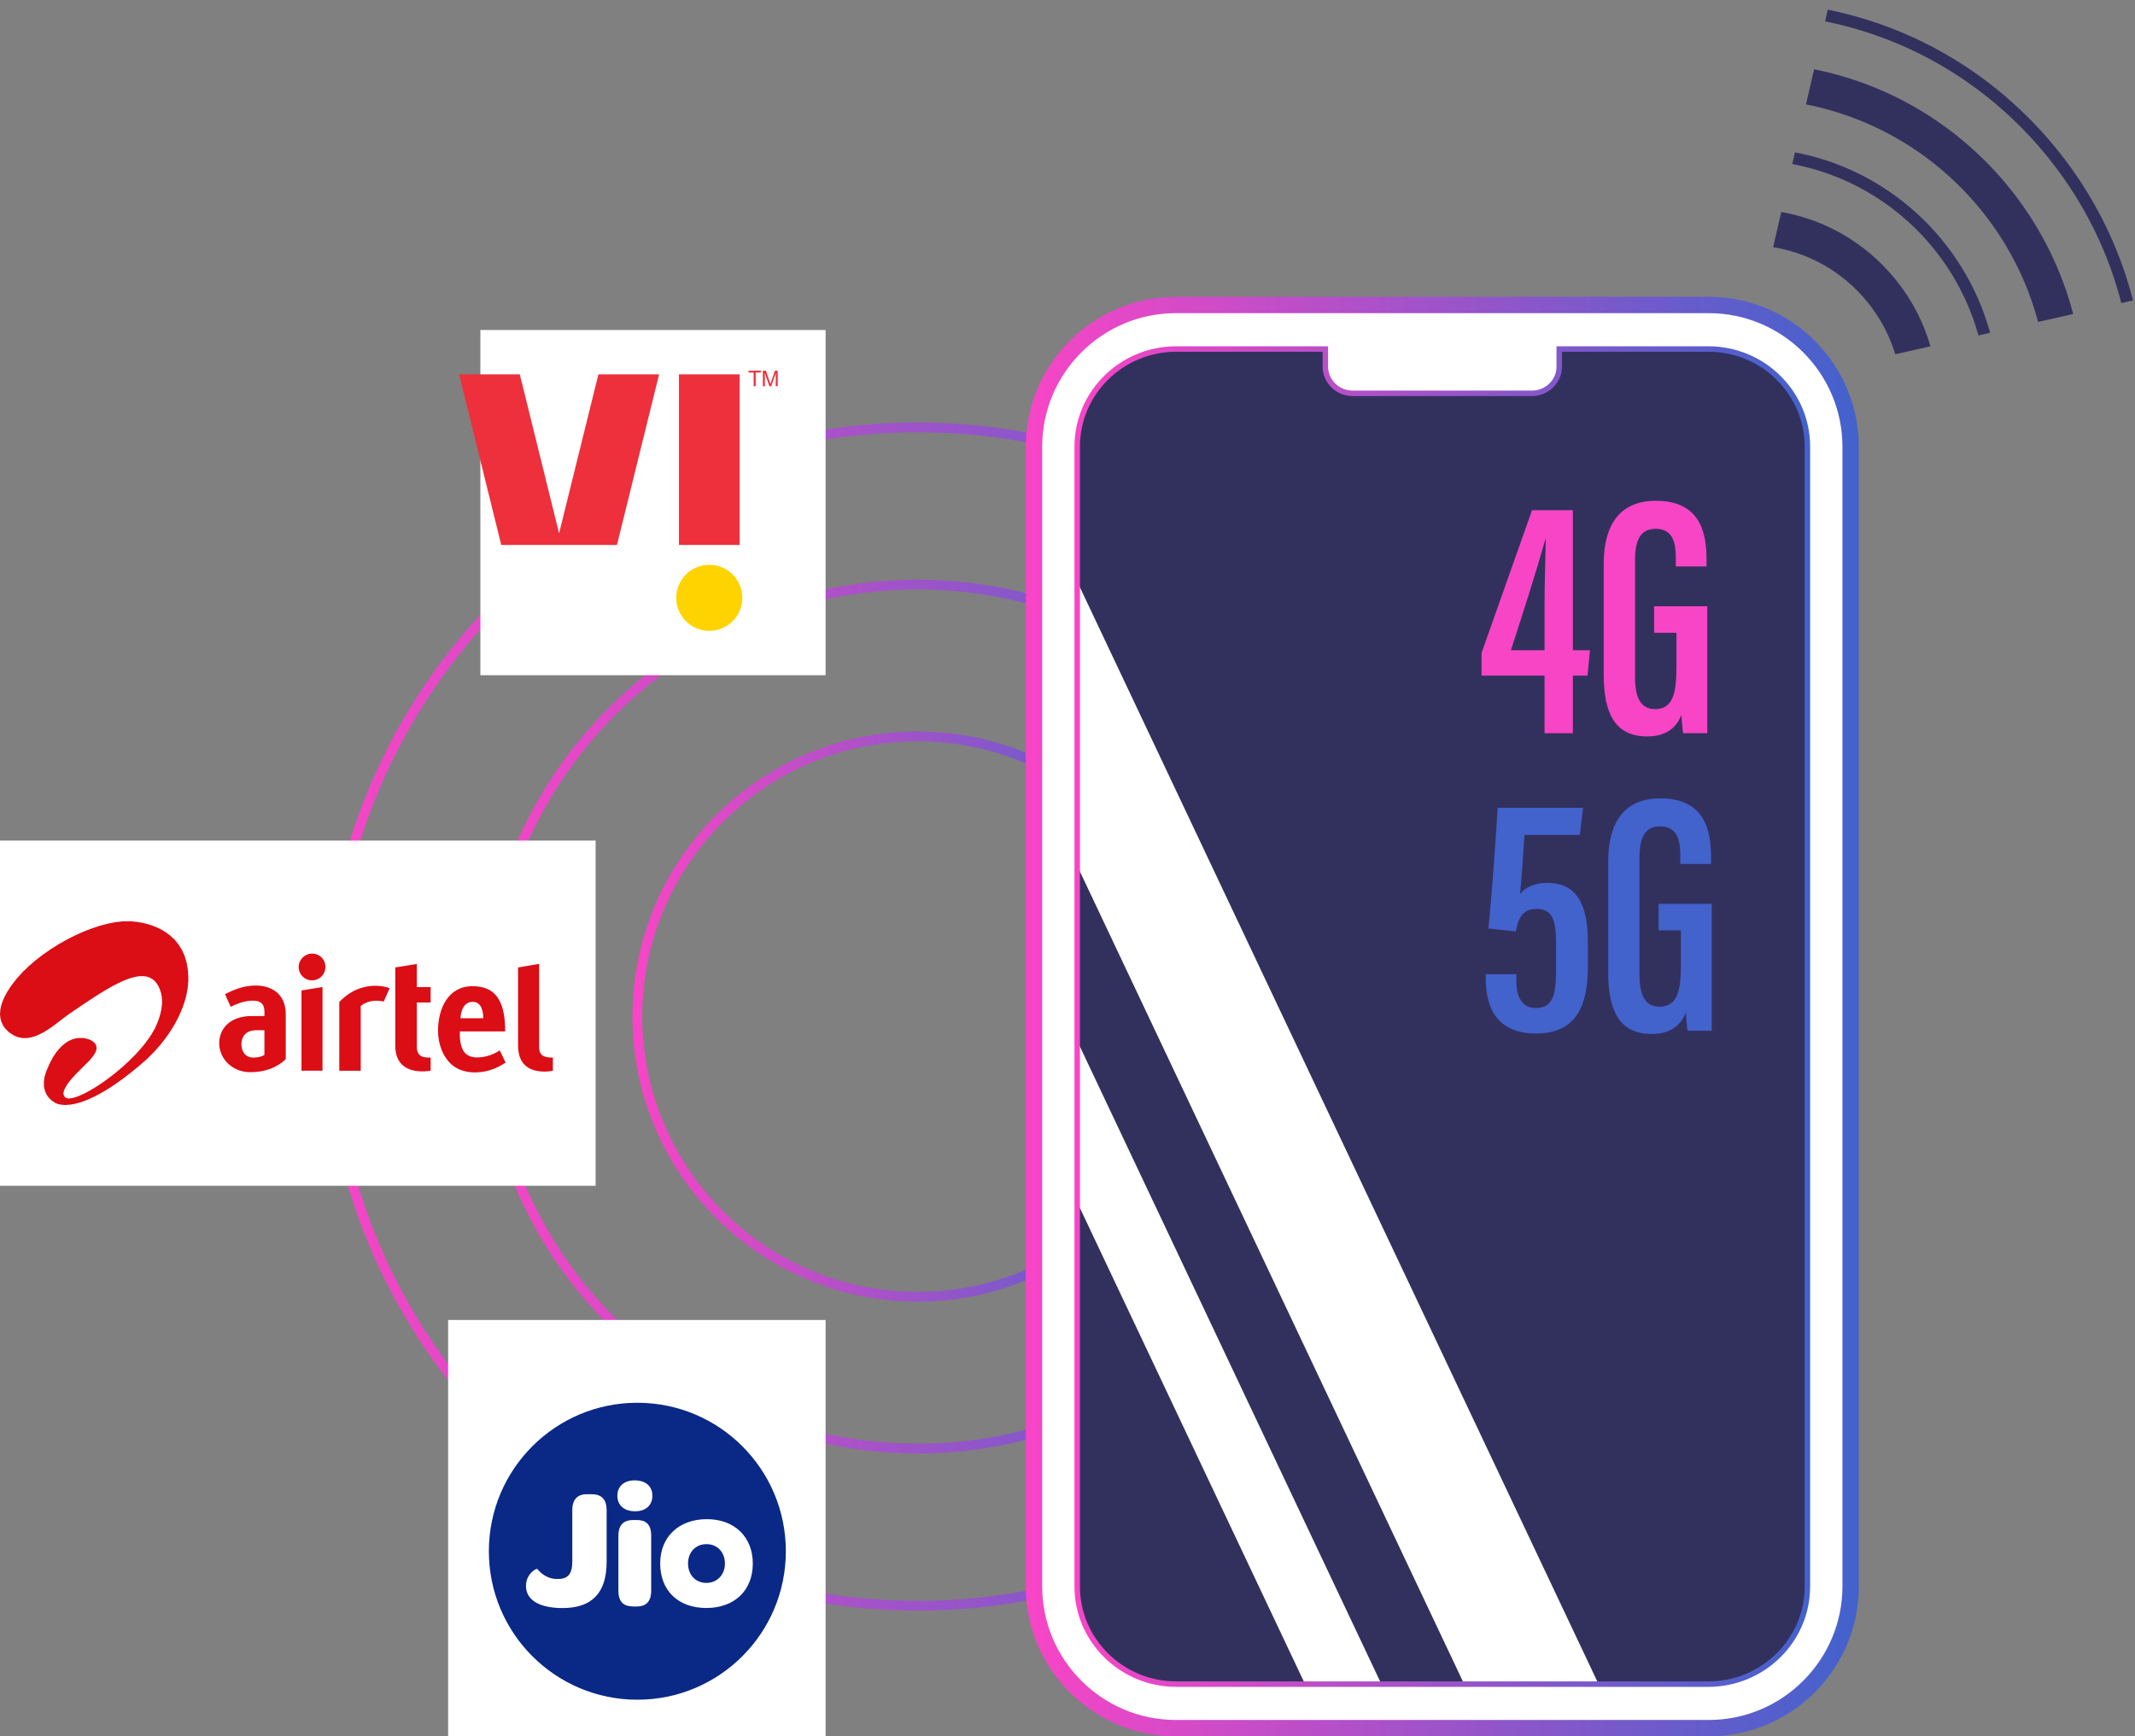 <?xml version="1.0" encoding="UTF-8"?>
<svg id="Calque_1" xmlns="http://www.w3.org/2000/svg" xmlns:xlink="http://www.w3.org/1999/xlink" version="1.1" viewBox="0 0 491.962 400.142">
  <rect x="0" y="0" width="491.962" height="400.142" fill="#808080" stroke="none"/>
  <!-- Generator: Adobe Illustrator 29.5.0, SVG Export Plug-In . SVG Version: 2.1.0 Build 137)  -->
  <defs>
    <style>
      .st0 {
        fill: none;
      }

      .st1 {
        fill: #32315e;
      }

      .st2 {
        fill: #ffd300;
      }

      .st2, .st3 {
        fill-rule: evenodd;
      }

      .st4 {
        fill: url(#Dégradé_sans_nom_7);
      }

      .st5 {
        fill: #4262cc;
      }

      .st3, .st6 {
        fill: #ed303b;
      }

      .st7 {
        fill: #db0d15;
      }

      .st8 {
        clip-path: url(#clippath-1);
      }

      .st9 {
        clip-path: url(#clippath-2);
      }

      .st10 {
        fill: #fff;
      }

      .st11 {
        fill: url(#Dégradé_sans_nom_73);
      }

      .st12 {
        fill: url(#Dégradé_sans_nom_72);
      }

      .st13 {
        fill: url(#Dégradé_sans_nom_71);
      }

      .st14 {
        fill: url(#Dégradé_sans_nom_74);
      }

      .st15 {
        fill: #0a2885;
      }

      .st16 {
        fill: #f845c6;
      }

      .st17 {
        fill: #ce1417;
      }

      .st18 {
        clip-path: url(#clippath);
      }
    </style>
    <linearGradient id="Dégradé_sans_nom_7" data-name="Dégradé sans nom 7" x1="145.736" y1="234.267" x2="277.127" y2="234.267" gradientUnits="userSpaceOnUse">
      <stop offset="0" stop-color="#f845c6"/>
      <stop offset="1" stop-color="#4262cc"/>
    </linearGradient>
    <linearGradient id="Dégradé_sans_nom_71" data-name="Dégradé sans nom 7" x1="110.748" y1="234.268" x2="312.115" y2="234.268" xlink:href="#Dégradé_sans_nom_7"/>
    <linearGradient id="Dégradé_sans_nom_72" data-name="Dégradé sans nom 7" x1="74.521" y1="234.268" x2="348.341" y2="234.268" xlink:href="#Dégradé_sans_nom_7"/>
    <linearGradient id="Dégradé_sans_nom_73" data-name="Dégradé sans nom 7" x1="236.369" y1="234.268" x2="428.324" y2="234.268" xlink:href="#Dégradé_sans_nom_7"/>
    <clipPath id="clippath">
      <path class="st0" d="M201.167,150.138h262.358c12.507,0,22.661,10.154,22.661,22.661v122.94c0,12.505-10.152,22.657-22.657,22.657H201.167c-12.507,0-22.661-10.154-22.661-22.661v-122.936c0-12.507,10.154-22.661,22.661-22.661Z" transform="translate(98.078 566.613) rotate(-90)"/>
    </clipPath>
    <clipPath id="clippath-1">
      <rect class="st0" x="-50.012" y="74.097" width="529.295" height="371.085" rx="10.885" ry="10.885"/>
    </clipPath>
    <linearGradient id="Dégradé_sans_nom_74" data-name="Dégradé sans nom 7" x1="247.587" y1="234.268" x2="417.104" y2="234.268" xlink:href="#Dégradé_sans_nom_7"/>
    <clipPath id="clippath-2">
      <polygon class="st0" points="505.988 65.96 425.606 84.16 406.475 66.111 427.89 -26.951 483.373 5.798 505.988 65.96"/>
    </clipPath>
  </defs>
  <g>
    <path class="st4" d="M211.431,299.963c-36.225,0-65.695-29.471-65.695-65.695s29.471-65.696,65.695-65.696,65.696,29.472,65.696,65.696-29.472,65.695-65.696,65.695ZM211.431,170.827c-34.98,0-63.439,28.459-63.439,63.44s28.459,63.439,63.439,63.439,63.44-28.459,63.44-63.439-28.459-63.44-63.44-63.44Z"/>
    <path class="st13" d="M211.431,334.951c-55.517,0-100.684-45.167-100.684-100.684s45.167-100.684,100.684-100.684,100.684,45.167,100.684,100.684-45.167,100.684-100.684,100.684ZM211.431,135.84c-54.273,0-98.428,44.154-98.428,98.428s44.154,98.428,98.428,98.428,98.428-44.154,98.428-98.428-44.154-98.428-98.428-98.428Z"/>
    <path class="st12" d="M211.431,371.178c-75.492,0-136.91-61.418-136.91-136.91s61.418-136.91,136.91-136.91,136.91,61.418,136.91,136.91-61.418,136.91-136.91,136.91ZM211.431,99.613c-74.249,0-134.654,60.405-134.654,134.654s60.405,134.654,134.654,134.654,134.654-60.405,134.654-134.654-60.405-134.654-134.654-134.654Z"/>
  </g>
  <g>
    <g>
      <rect class="st10" x="238.254" y="70.279" width="188.183" height="327.977" rx="32.702" ry="32.702"/>
      <path class="st11" d="M393.735,400.142h-122.778c-19.072,0-34.588-15.516-34.588-34.588V102.982c0-19.072,15.516-34.588,34.588-34.588h122.778c19.072,0,34.589,15.516,34.589,34.588v262.572c0,19.072-15.517,34.588-34.589,34.588ZM270.957,72.166c-16.992,0-30.816,13.823-30.816,30.815v262.572c0,16.992,13.824,30.815,30.816,30.815h122.778c16.992,0,30.815-13.823,30.815-30.815V102.982c0-16.992-13.823-30.815-30.815-30.815h-122.778Z"/>
    </g>
    <path class="st1" d="M393.656,80.428h-34.363v4.04c0,3.407-2.802,6.17-6.258,6.17h-41.38c-3.456,0-6.258-2.762-6.258-6.17v-4.04h-34.359c-12.605,0-22.823,10.074-22.823,22.5v262.678c0,12.427,10.218,22.501,22.823,22.501h122.613c12.605,0,22.823-10.074,22.823-22.501V102.924c0-12.425-10.216-22.496-22.819-22.496Z"/>
    <g>
      <path class="st16" d="M355.905,168.964v-13.271h-14.514v-5.238l11.633-32.878h9.408v32.27h3.938l-.562,5.847h-3.375v13.271h-6.527ZM355.905,139.355c0-5.028.19-10.112.293-15.117h-.079c-2.481,8.632-5.19,17.047-7.964,25.608h7.75v-10.491Z"/>
      <path class="st16" d="M393.399,168.964h-5.555c-.189-.901-.348-3.066-.402-4.22-1.408,3.683-4.443,4.963-7.867,4.963-7.574,0-10.033-5.526-10.033-14.264v-25.483c0-8.641,3.414-14.549,12.012-14.549,10.297,0,11.68,7.459,11.68,13.567v1.559h-7.082v-1.844c0-3.168-.419-6.825-4.621-6.825-3.264,0-4.772,2.165-4.772,7.134v27.1c0,4.638,1.28,7.315,4.606,7.315,4.084,0,4.93-3.594,4.93-9.575v-8.006h-5.143v-6.124h12.248v29.252Z"/>
    </g>
    <g>
      <path class="st5" d="M364.038,192.41h-12.752c-.261,4.34-.703,10.336-1.035,13.654,1.06-1.533,3.399-2.607,6.276-2.607,6.854,0,9.361,5.052,9.361,13.629v5.611c0,8.833-2.476,15.474-11.996,15.474-8.698,0-11.537-5.669-11.537-12.619v-1.052h7.05v1.646c0,2.946.924,6.154,4.487,6.154,3.887,0,4.669-3.001,4.669-8.622v-6.299c0-5.239-.838-7.917-4.48-7.917-3.018,0-4.14,1.747-4.803,5.185l-6.314-.673c.759-7.233,1.764-21.43,2.143-27.822h19.683l-.751,6.259Z"/>
      <path class="st5" d="M394.426,237.538h-5.554c-.19-.901-.349-3.066-.403-4.22-1.408,3.683-4.443,4.963-7.867,4.963-7.574,0-10.033-5.526-10.033-14.264v-25.483c0-8.641,3.415-14.549,12.012-14.549,10.298,0,11.68,7.459,11.68,13.567v1.559h-7.082v-1.844c0-3.168-.418-6.825-4.621-6.825-3.264,0-4.771,2.165-4.771,7.134v27.1c0,4.638,1.279,7.315,4.605,7.315,4.084,0,4.931-3.594,4.931-9.575v-8.006h-5.144v-6.124h12.248v29.252Z"/>
    </g>
    <g class="st18">
      <g class="st8">
        <path class="st10" d="M159.626,52.491l-14.196,7.177,211.423,447.159,14.196-7.177L159.626,52.491ZM213.857,61.348l-24.995,12.638,211.423,447.159,24.995-12.638L213.857,61.348Z"/>
      </g>
    </g>
    <path class="st14" d="M393.652,388.736h-122.613c-12.931,0-23.451-10.376-23.451-23.13V102.928c0-12.753,10.521-23.129,23.451-23.129h34.987v4.669c0,3.055,2.525,5.54,5.63,5.54h41.38c3.104,0,5.629-2.485,5.629-5.54v-4.669h34.991c12.93,0,23.448,10.374,23.448,23.125v262.683c0,12.754-10.521,23.13-23.452,23.13ZM271.039,81.057c-12.237,0-22.193,9.812-22.193,21.871v262.679c0,12.061,9.956,21.872,22.193,21.872h122.613c12.238,0,22.194-9.812,22.194-21.872V102.924c0-12.058-9.954-21.867-22.19-21.867h-33.733v3.411c0,3.748-3.09,6.798-6.887,6.798h-41.38c-3.798,0-6.888-3.05-6.888-6.798v-3.411h-33.729Z"/>
  </g>
  <rect class="st10" y="193.712" width="137.249" height="79.55"/>
  <rect class="st10" x="110.692" y="76.051" width="79.55" height="79.55"/>
  <rect class="st10" x="103.26" y="304.193" width="86.982" height="106.585"/>
  <g class="st9">
    <path class="st1" d="M311.436,86.066c1.56-24.363,12.542-46.685,30.921-62.853C360.737,7.046,384.276-1,408.639.561c24.365,1.559,46.686,12.541,62.855,30.921,16.167,18.381,24.208,41.929,22.653,66.283-3.226,50.374-46.833,88.731-97.207,85.506-48.393-3.098-85.695-43.462-85.695-91.294,0-1.956.063-3.93.189-5.91ZM469.417,33.309c-15.681-17.825-37.328-28.475-60.954-29.986-48.85-3.128-91.137,34.07-94.265,82.919-3.098,48.869,34.071,91.137,82.919,94.265,48.851,3.128,91.14-34.07,94.268-82.919.123-1.931.185-3.856.185-5.774,0-21.549-7.756-42.136-22.153-58.504ZM325.499,86.966h0c2.733-42.615,39.624-75.071,82.242-72.344,42.616,2.73,75.028,39.622,72.344,82.242-2.73,42.618-39.624,75.071-82.244,72.344-40.944-2.623-72.502-36.771-72.502-77.239,0-1.657.053-3.328.16-5.003ZM407.209,22.91c-38.05-2.436-70.988,26.538-73.423,64.588h0c-1.183,18.402,4.898,36.18,17.111,50.064,12.214,13.884,29.074,22.18,47.475,23.358,38.049,2.436,70.988-26.538,73.424-64.588.097-1.497.144-2.982.144-4.463,0-36.127-28.18-66.62-64.732-68.96ZM345.086,88.22h0c.985-15.39,7.922-29.489,19.532-39.701,11.61-10.212,26.478-15.293,41.868-14.308,31.821,2.039,56.032,29.587,54.011,61.4-.985,15.39-7.922,29.489-19.532,39.701-11.61,10.212-26.478,15.293-41.868,14.308-30.568-1.958-54.131-27.453-54.13-57.666,0-1.237.039-2.483.119-3.734ZM399.273,146.857c14.652.939,28.809-3.9,39.864-13.624,11.054-9.723,17.66-23.148,18.597-37.799,1.966-30.27-21.129-56.521-51.425-58.461-14.652-.939-28.809,3.9-39.864,13.624-11.054,9.723-17.66,23.148-18.597,37.799l-1.381-.088,1.381.088c-1.951,30.325,21.129,56.523,51.425,58.461ZM359.149,89.12c.747-11.656,5.988-22.326,14.759-30.041,8.77-7.715,20.021-11.553,31.678-10.807,11.656.747,22.326,5.988,30.041,14.759,7.714,8.772,11.551,20.015,10.807,31.678-.747,11.656-5.988,22.326-14.759,30.041-8.77,7.715-20.021,11.553-31.678,10.807-11.656-.747-22.326-5.988-30.041-14.759-7.083-8.051-10.898-18.193-10.898-28.822,0-.949.031-1.9.091-2.856ZM429.392,68.516c-6.25-7.105-14.893-11.351-24.338-11.956h0c-9.442-.605-18.557,2.504-25.662,8.754-7.105,6.25-11.351,14.893-11.956,24.338-1.253,19.472,13.597,36.371,33.092,37.618,19.494,1.248,36.371-13.596,37.618-33.092.05-.774.074-1.544.074-2.313,0-8.608-3.09-16.826-8.828-23.349Z"/>
  </g>
  <g>
    <path class="st7" d="M89.774,227.757l-1.365,3.062s-.78-.25-1.981-.201c-1.299.052-2.666.602-3.309,1.229v14.907h-4.939l.003-15.836c2.941-3.126,6.204-3.748,8.329-3.748,1.468,0,2.732.325,3.262.586h0ZM71.942,219.762c.841,0,1.621.328,2.193.922.566.59.864,1.361.839,2.175,0,1.715-1.351,3.064-3.075,3.064s-3.074-1.353-3.074-3.084c0-1.695,1.399-3.077,3.117-3.077h0ZM69.471,228.254l4.841-.79v19.277h-4.841v-18.487h0ZM99.234,243.731v2.999s-.895.177-1.845.177c-3.952,0-6.311-1.908-6.311-5.943v-18.016l4.962-.797v5.323h3.193v3.557h-3.193v10.138c0,1.327.41,2.474,2.491,2.547.281.01.651.01.704.015h0ZM109.93,243.691c-1.327,0-2.222-.435-2.809-1.069-.871-.94-1.257-2.874-1.152-4.93h10.435v-.48c-.093-6.831-2.422-9.943-7.521-9.943-5.69,0-7.907,5.234-7.949,10.153-.035,3.111,1.139,6.244,3.284,8.029,1.307,1.085,3.119,1.687,5.22,1.687,1.144,0,2.34-.17,3.431-.508,2.094-.648,3.638-1.769,3.638-1.769l-1.365-2.809c-.246.186-2.336,1.638-5.214,1.638h0ZM106.114,234.661c.082-1.868.859-3.787,2.77-3.787,2.151,0,2.468,2.334,2.468,3.787h-5.239ZM127.396,243.713v3.043s-1.022.195-1.849.195c-3.864,0-6.171-1.821-6.171-6.072v-17.928l4.853-.827v19.07c0,1.473.423,2.355,2.438,2.512.275.02.73.007.73.007h0ZM58.927,227.121c-2.31,0-4.389.653-6.525,1.714l-.545.281,1.301,2.902.733-.347c1.512-.677,3.124-1.131,4.573-1.07,1.754.073,2.472.877,2.472,2.555v.985h-2.868c-4.61,0-7.478,2.444-7.562,6.238,0,3.606,3.007,6.71,7.186,6.71,3.373,0,6.23-1.094,8.155-3.023v-10.289c0-5.01-3.577-6.656-6.92-6.656h0ZM60.929,243.101c-.477.336-1.453.625-2.513.625-1.946,0-2.822-1.495-2.786-3.233.031-1.441.928-3.073,3.36-3.073h1.94s0,5.682,0,5.682h0Z"/>
    <polygon class="st7" points="28.014 212.329 28.014 212.382 27.586 212.382 27.586 212.436 27.104 212.436 27.104 212.489 26.675 212.489 26.675 212.543 26.301 212.543 26.301 212.597 26.033 212.597 26.033 212.65 25.765 212.65 25.765 212.704 25.497 212.704 25.497 212.757 25.229 212.757 25.229 212.811 24.961 212.811 24.961 212.864 24.693 212.864 24.693 212.918 24.533 212.918 24.533 212.971 24.319 212.971 24.319 213.025 24.104 213.025 24.104 213.079 23.89 213.079 23.89 213.132 23.729 213.132 23.729 213.186 23.515 213.186 23.515 213.239 23.301 213.239 23.301 213.293 23.087 213.293 23.087 213.346 22.926 213.346 22.926 213.4 22.766 213.4 22.766 213.454 22.604 213.454 22.604 213.507 22.444 213.507 22.444 213.561 22.283 213.561 22.283 213.614 22.122 213.614 22.122 213.668 21.961 213.668 21.961 213.721 21.801 213.721 21.801 213.775 21.64 213.775 21.64 213.828 21.48 213.828 21.48 213.882 21.319 213.882 21.319 213.936 21.158 213.936 21.158 213.989 20.998 213.989 20.998 214.043 20.837 214.043 20.837 214.096 20.73 214.096 20.73 214.15 20.569 214.15 20.569 214.203 20.462 214.203 20.462 214.257 20.301 214.257 20.301 214.311 20.194 214.311 20.194 214.364 20.033 214.364 20.033 214.418 19.872 214.418 19.872 214.471 19.766 214.471 19.766 214.525 19.605 214.525 19.605 214.578 19.498 214.578 19.498 214.632 19.337 214.632 19.337 214.686 19.23 214.686 19.23 214.739 19.069 214.739 19.069 214.793 18.962 214.793 18.962 214.846 18.855 214.846 18.855 214.9 18.748 214.9 18.748 214.953 18.587 214.953 18.587 215.007 18.48 215.007 18.48 215.061 18.373 215.061 18.373 215.114 18.266 215.114 18.266 215.168 18.159 215.168 18.159 215.221 17.998 215.221 17.998 215.275 17.891 215.275 17.891 215.328 17.784 215.328 17.784 215.382 17.677 215.382 17.677 215.435 17.569 215.435 17.569 215.489 17.409 215.489 17.409 215.543 17.301 215.543 17.301 215.596 17.195 215.596 17.195 215.65 17.087 215.65 17.087 215.703 16.98 215.703 16.98 215.757 16.873 215.757 16.873 215.81 16.766 215.81 16.766 215.864 16.659 215.864 16.659 215.918 16.551 215.918 16.551 215.971 16.445 215.971 16.445 216.025 16.337 216.025 16.337 216.078 16.23 216.078 16.23 216.132 16.123 216.132 16.123 216.185 16.016 216.185 16.016 216.239 15.909 216.239 15.909 216.292 15.802 216.292 15.802 216.346 15.695 216.346 15.695 216.4 15.641 216.4 15.641 216.453 15.534 216.453 15.534 216.507 15.427 216.507 15.427 216.56 15.32 216.56 15.32 216.614 15.213 216.614 15.213 216.667 15.106 216.667 15.106 216.721 14.998 216.721 14.998 216.775 14.945 216.775 14.945 216.828 14.838 216.828 14.838 216.882 14.73 216.882 14.73 216.935 14.623 216.935 14.623 216.989 14.57 216.989 14.57 217.042 14.463 217.042 14.463 217.096 14.355 217.096 14.355 217.15 14.248 217.15 14.248 217.203 14.195 217.203 14.195 217.257 14.087 217.257 14.087 217.31 13.98 217.31 13.98 217.364 13.873 217.364 13.873 217.417 13.766 217.417 13.766 217.471 13.713 217.471 13.713 217.525 13.606 217.525 13.606 217.578 13.498 217.578 13.498 217.632 13.391 217.632 13.391 217.685 13.338 217.685 13.338 217.739 13.231 217.739 13.231 217.792 13.177 217.792 13.177 217.846 13.07 217.846 13.07 217.899 13.017 217.899 13.017 217.953 12.909 217.953 12.909 218.007 12.802 218.007 12.802 218.06 12.749 218.06 12.749 218.114 12.642 218.114 12.642 218.167 12.588 218.167 12.588 218.221 12.481 218.221 12.481 218.275 12.374 218.275 12.374 218.328 12.32 218.328 12.32 218.381 12.213 218.381 12.213 218.435 12.159 218.435 12.159 218.489 12.052 218.489 12.052 218.542 11.998 218.542 11.998 218.596 11.892 218.596 11.892 218.649 11.784 218.649 11.784 218.703 11.731 218.703 11.731 218.757 11.624 218.757 11.624 218.81 11.57 218.81 11.57 218.864 11.463 218.864 11.463 218.917 11.409 218.917 11.409 218.971 11.302 218.971 11.302 219.024 11.249 219.024 11.249 219.078 11.195 219.078 11.195 219.131 11.088 219.131 11.088 219.185 11.034 219.185 11.034 219.238 10.927 219.238 10.927 219.292 10.874 219.292 10.874 219.346 10.767 219.346 10.767 219.399 10.713 219.399 10.713 219.453 10.66 219.453 10.66 219.506 10.552 219.506 10.552 219.56 10.499 219.56 10.499 219.614 10.392 219.614 10.392 219.667 10.338 219.667 10.338 219.721 10.231 219.721 10.231 219.774 10.177 219.774 10.177 219.828 10.124 219.828 10.124 219.881 10.017 219.881 10.017 219.935 9.963 219.935 9.963 219.989 9.856 219.989 9.856 220.042 9.803 220.042 9.803 220.096 9.749 220.096 9.749 220.149 9.642 220.149 9.642 220.203 9.588 220.203 9.588 220.256 9.535 220.256 9.535 220.31 9.427 220.31 9.427 220.364 9.374 220.364 9.374 220.417 9.321 220.417 9.321 220.471 9.267 220.471 9.267 220.524 9.159 220.524 9.159 220.578 9.106 220.578 9.106 220.631 9.053 220.631 9.053 220.685 8.945 220.685 8.945 220.738 8.892 220.738 8.892 220.792 8.838 220.792 8.838 220.846 8.785 220.846 8.785 220.899 8.677 220.899 8.677 220.952 8.624 220.952 8.624 221.006 8.571 221.006 8.571 221.06 8.463 221.06 8.463 221.113 8.41 221.113 8.41 221.167 8.356 221.167 8.356 221.22 8.249 221.22 8.249 221.274 8.196 221.274 8.196 221.328 8.142 221.328 8.142 221.381 8.088 221.381 8.088 221.435 8.035 221.435 8.035 221.488 7.981 221.488 7.981 221.542 7.874 221.542 7.874 221.595 7.821 221.595 7.821 221.649 7.767 221.649 7.767 221.702 7.714 221.702 7.714 221.756 7.66 221.756 7.66 221.81 7.606 221.81 7.606 221.863 7.499 221.863 7.499 221.917 7.446 221.917 7.446 221.97 7.392 221.97 7.392 222.024 7.339 222.024 7.339 222.077 7.285 222.077 7.285 222.131 7.231 222.131 7.231 222.185 7.124 222.185 7.124 222.238 7.071 222.238 7.071 222.292 7.017 222.292 7.017 222.345 6.964 222.345 6.964 222.399 6.91 222.399 6.91 222.453 6.856 222.453 6.856 222.506 6.749 222.506 6.749 222.56 6.696 222.56 6.696 222.613 6.642 222.613 6.642 222.667 6.589 222.667 6.589 222.72 6.535 222.72 6.535 222.774 6.481 222.774 6.481 222.827 6.428 222.827 6.428 222.881 6.374 222.881 6.374 222.935 6.321 222.935 6.321 222.988 6.267 222.988 6.267 223.042 6.213 223.042 6.213 223.095 6.16 223.095 6.16 223.149 6.106 223.149 6.106 223.203 6.053 223.203 6.053 223.256 5.999 223.256 5.999 223.309 5.946 223.309 5.946 223.363 5.892 223.363 5.892 223.417 5.839 223.417 5.839 223.47 5.785 223.47 5.785 223.524 5.731 223.524 5.731 223.577 5.678 223.577 5.678 223.631 5.571 223.631 5.571 223.685 5.517 223.685 5.517 223.738 5.464 223.738 5.464 223.791 5.41 223.791 5.41 223.845 5.357 223.845 5.357 223.899 5.303 223.899 5.303 223.952 5.25 223.952 5.25 224.006 5.196 224.006 5.196 224.059 5.142 224.059 5.142 224.113 5.089 224.113 5.089 224.167 5.035 224.167 5.035 224.274 4.982 224.274 4.982 224.327 4.928 224.327 4.928 224.381 4.875 224.381 4.875 224.434 4.821 224.434 4.821 224.488 4.767 224.488 4.767 224.541 4.714 224.541 4.714 224.595 4.66 224.595 4.66 224.649 4.607 224.649 4.607 224.702 4.553 224.702 4.553 224.756 4.5 224.756 4.5 224.863 4.446 224.863 4.446 224.916 4.392 224.916 4.392 224.97 4.339 224.97 4.339 225.024 4.285 225.024 4.285 225.077 4.232 225.077 4.232 225.131 4.178 225.131 4.178 225.184 4.125 225.184 4.125 225.238 4.071 225.238 4.071 225.292 4.017 225.292 4.017 225.399 3.964 225.399 3.964 225.452 3.91 225.452 3.91 225.506 3.857 225.506 3.857 225.559 3.803 225.559 3.803 225.613 3.75 225.613 3.75 225.666 3.696 225.666 3.696 225.774 3.642 225.774 3.642 225.827 3.589 225.827 3.589 225.88 3.535 225.88 3.535 225.988 3.482 225.988 3.482 226.042 3.428 226.042 3.428 226.095 3.375 226.095 3.375 226.148 3.321 226.148 3.321 226.256 3.267 226.256 3.267 226.309 3.214 226.309 3.214 226.363 3.16 226.363 3.16 226.47 3.107 226.47 3.107 226.523 3.053 226.523 3.053 226.577 3 226.577 3 226.63 2.946 226.63 2.946 226.738 2.893 226.738 2.893 226.791 2.839 226.791 2.839 226.845 2.786 226.845 2.786 226.952 2.732 226.952 2.732 227.005 2.678 227.005 2.678 227.059 2.625 227.059 2.625 227.166 2.571 227.166 2.571 227.22 2.518 227.22 2.518 227.327 2.464 227.327 2.464 227.38 2.411 227.38 2.411 227.434 2.357 227.434 2.357 227.541 2.303 227.541 2.303 227.595 2.25 227.595 2.25 227.702 2.196 227.702 2.196 227.755 2.143 227.755 2.143 227.863 2.089 227.863 2.089 227.97 2.036 227.97 2.036 228.023 1.982 228.023 1.982 228.13 1.928 228.13 1.928 228.184 1.875 228.184 1.875 228.291 1.821 228.291 1.821 228.398 1.768 228.398 1.768 228.452 1.714 228.452 1.714 228.559 1.661 228.559 1.661 228.613 1.607 228.613 1.607 228.719 1.553 228.719 1.553 228.827 1.5 228.827 1.5 228.934 1.446 228.934 1.446 229.041 1.393 229.041 1.393 229.095 1.339 229.095 1.339 229.202 1.286 229.202 1.286 229.309 1.232 229.309 1.232 229.416 1.178 229.416 1.178 229.523 1.125 229.523 1.125 229.63 1.071 229.63 1.071 229.737 1.018 229.737 1.018 229.844 .964 229.844 .964 229.952 .911 229.952 .911 230.059 .857 230.059 .857 230.219 .803 230.219 .803 230.327 .75 230.327 .75 230.434 .696 230.434 .696 230.594 .643 230.594 .643 230.702 .589 230.702 .589 230.862 .536 230.862 .536 231.023 .482 231.023 .482 231.13 .429 231.13 .429 231.344 .375 231.344 .375 231.505 .322 231.505 .322 231.666 .268 231.666 .268 231.88 .214 231.88 .214 232.148 .161 232.148 .161 232.362 .107 232.362 .107 232.737 .054 232.737 .054 233.38 0 233.38 0 233.969 .054 233.969 .054 234.505 .107 234.505 .107 234.772 .161 234.772 .161 234.987 .214 234.987 .214 235.201 .268 235.201 .268 235.362 .322 235.362 .322 235.522 .375 235.522 .375 235.683 .429 235.683 .429 235.79 .482 235.79 .482 235.897 .536 235.897 .536 236.004 .589 236.004 .589 236.112 .643 236.112 .643 236.219 .696 236.219 .696 236.326 .75 236.326 .75 236.433 .803 236.433 .803 236.486 .857 236.486 .857 236.594 .911 236.594 .911 236.647 .964 236.647 .964 236.754 1.018 236.754 1.018 236.808 1.071 236.808 1.071 236.915 1.125 236.915 1.125 236.968 1.178 236.968 1.178 237.022 1.232 237.022 1.232 237.076 1.286 237.076 1.286 237.129 1.339 237.129 1.339 237.183 1.393 237.183 1.393 237.236 1.446 237.236 1.446 237.29 1.5 237.29 1.5 237.343 1.553 237.343 1.553 237.397 1.607 237.397 1.607 237.451 1.661 237.451 1.661 237.504 1.714 237.504 1.714 237.558 1.768 237.558 1.768 237.611 1.821 237.611 1.821 237.665 1.875 237.665 1.875 237.718 1.928 237.718 1.928 237.772 1.982 237.772 1.982 237.826 2.036 237.826 2.036 237.879 2.089 237.879 2.089 237.933 2.196 237.933 2.196 237.986 2.25 237.986 2.25 238.04 2.357 238.04 2.357 238.094 2.411 238.094 2.411 238.147 2.518 238.147 2.518 238.201 2.571 238.201 2.571 238.254 2.678 238.254 2.678 238.308 2.732 238.308 2.732 238.361 2.839 238.361 2.839 238.415 2.893 238.415 2.893 238.469 3 238.469 3 238.522 3.053 238.522 3.053 238.575 3.16 238.575 3.16 238.629 3.267 238.629 3.267 238.683 3.428 238.683 3.428 238.736 3.535 238.736 3.535 238.79 3.642 238.79 3.642 238.843 3.803 238.843 3.803 238.897 3.91 238.897 3.91 238.951 4.017 238.951 4.017 239.004 4.232 239.004 4.232 239.057 4.5 239.057 4.5 239.111 4.767 239.111 4.767 239.165 5.035 239.165 5.035 239.218 6.374 239.218 6.374 239.165 6.749 239.165 6.749 239.111 7.071 239.111 7.071 239.057 7.285 239.057 7.285 239.004 7.499 239.004 7.499 238.951 7.66 238.951 7.66 238.897 7.821 238.897 7.821 238.843 8.035 238.843 8.035 238.79 8.196 238.79 8.196 238.736 8.303 238.736 8.303 238.683 8.463 238.683 8.463 238.629 8.571 238.629 8.571 238.575 8.677 238.575 8.677 238.522 8.838 238.522 8.838 238.469 8.945 238.469 8.945 238.415 9.053 238.415 9.053 238.361 9.159 238.361 9.159 238.308 9.267 238.308 9.267 238.254 9.374 238.254 9.374 238.201 9.481 238.201 9.481 238.147 9.588 238.147 9.588 238.094 9.695 238.094 9.695 238.04 9.803 238.04 9.803 237.986 9.909 237.986 9.909 237.933 10.017 237.933 10.017 237.879 10.124 237.879 10.124 237.826 10.177 237.826 10.177 237.772 10.285 237.772 10.285 237.718 10.338 237.718 10.338 237.665 10.445 237.665 10.445 237.611 10.552 237.611 10.552 237.558 10.606 237.558 10.606 237.504 10.713 237.504 10.713 237.451 10.82 237.451 10.82 237.397 10.874 237.397 10.874 237.343 10.981 237.343 10.981 237.29 11.034 237.29 11.034 237.236 11.142 237.236 11.142 237.183 11.195 237.183 11.195 237.129 11.302 237.129 11.302 237.076 11.356 237.076 11.356 237.022 11.463 237.022 11.463 236.968 11.516 236.968 11.516 236.915 11.624 236.915 11.624 236.862 11.677 236.862 11.677 236.808 11.784 236.808 11.784 236.754 11.838 236.754 11.838 236.701 11.945 236.701 11.945 236.647 11.998 236.647 11.998 236.594 12.052 236.594 12.052 236.54 12.159 236.54 12.159 236.486 12.213 236.486 12.213 236.433 12.266 236.433 12.266 236.38 12.374 236.38 12.374 236.326 12.427 236.326 12.427 236.272 12.534 236.272 12.534 236.219 12.588 236.219 12.588 236.165 12.642 236.165 12.642 236.112 12.749 236.112 12.749 236.058 12.802 236.058 12.802 236.004 12.856 236.004 12.856 235.951 12.963 235.951 12.963 235.897 13.017 235.897 13.017 235.844 13.07 235.844 13.07 235.79 13.177 235.79 13.177 235.737 13.231 235.737 13.231 235.683 13.284 235.683 13.284 235.63 13.391 235.63 13.391 235.576 13.445 235.576 13.445 235.522 13.498 235.522 13.498 235.469 13.606 235.469 13.606 235.415 13.659 235.415 13.659 235.362 13.713 235.362 13.713 235.308 13.766 235.308 13.766 235.255 13.873 235.255 13.873 235.201 13.927 235.201 13.927 235.147 13.98 235.147 13.98 235.094 14.087 235.094 14.087 235.04 14.141 235.04 14.141 234.987 14.195 234.987 14.195 234.933 14.302 234.933 14.302 234.879 14.355 234.879 14.355 234.826 14.409 234.826 14.409 234.772 14.463 234.772 14.463 234.719 14.57 234.719 14.57 234.665 14.623 234.665 14.623 234.612 14.677 234.612 14.677 234.558 14.784 234.558 14.784 234.505 14.838 234.505 14.838 234.451 14.891 234.451 14.891 234.397 14.998 234.397 14.998 234.344 15.052 234.344 15.052 234.29 15.106 234.29 15.106 234.237 15.213 234.237 15.213 234.183 15.266 234.183 15.266 234.129 15.32 234.129 15.32 234.076 15.427 234.076 15.427 234.023 15.48 234.023 15.48 233.969 15.534 233.969 15.534 233.915 15.641 233.915 15.641 233.862 15.695 233.862 15.695 233.808 15.802 233.808 15.802 233.755 15.855 233.755 15.855 233.701 15.909 233.701 15.909 233.647 16.016 233.647 16.016 233.594 16.07 233.594 16.07 233.541 16.177 233.541 16.177 233.487 16.23 233.487 16.23 233.433 16.337 233.433 16.337 233.38 16.391 233.38 16.391 233.326 16.498 233.326 16.498 233.273 16.551 233.273 16.551 233.219 16.659 233.219 16.659 233.166 16.712 233.166 16.712 233.112 16.766 233.112 16.766 233.058 16.873 233.058 16.873 233.005 16.927 233.005 16.927 232.951 17.034 232.951 17.034 232.898 17.087 232.898 17.087 232.844 17.195 232.844 17.195 232.791 17.248 232.791 17.248 232.737 17.355 232.737 17.355 232.683 17.409 232.683 17.409 232.63 17.516 232.63 17.516 232.576 17.569 232.576 17.569 232.523 17.677 232.523 17.677 232.469 17.73 232.469 17.73 232.416 17.837 232.416 17.837 232.362 17.891 232.362 17.891 232.308 17.998 232.308 17.998 232.255 18.051 232.255 18.051 232.201 18.159 232.201 18.159 232.148 18.212 232.148 18.212 232.094 18.266 232.094 18.266 232.04 18.373 232.04 18.373 231.987 18.426 231.987 18.426 231.933 18.534 231.933 18.534 231.88 18.587 231.88 18.587 231.826 18.694 231.826 18.694 231.773 18.748 231.773 18.748 231.719 18.855 231.719 18.855 231.666 18.908 231.666 18.908 231.612 19.016 231.612 19.016 231.558 19.069 231.558 19.069 231.505 19.176 231.505 19.176 231.452 19.23 231.452 19.23 231.398 19.337 231.398 19.337 231.344 19.39 231.344 19.39 231.29 19.498 231.29 19.498 231.237 19.551 231.237 19.551 231.184 19.658 231.184 19.658 231.13 19.712 231.13 19.712 231.076 19.819 231.076 19.819 231.023 19.872 231.023 19.872 230.969 19.98 230.969 19.98 230.916 20.033 230.916 20.033 230.862 20.14 230.862 20.14 230.809 20.194 230.809 20.194 230.755 20.301 230.755 20.301 230.702 20.355 230.702 20.355 230.648 20.462 230.648 20.462 230.594 20.516 230.594 20.516 230.541 20.623 230.541 20.623 230.487 20.676 230.487 20.676 230.434 20.783 230.434 20.783 230.38 20.837 230.38 20.837 230.327 20.944 230.327 20.944 230.273 20.998 230.273 20.998 230.219 21.105 230.219 21.105 230.166 21.158 230.166 21.158 230.112 21.265 230.112 21.265 230.059 21.372 230.059 21.372 230.005 21.426 230.005 21.426 229.952 21.533 229.952 21.533 229.898 21.587 229.898 21.587 229.844 21.694 229.844 21.694 229.791 21.747 229.791 21.747 229.737 21.854 229.737 21.854 229.684 21.908 229.684 21.908 229.63 22.015 229.63 22.015 229.577 22.069 229.577 22.069 229.523 22.176 229.523 22.176 229.469 22.283 229.469 22.283 229.416 22.337 229.416 22.337 229.362 22.444 229.362 22.444 229.309 22.497 229.309 22.497 229.255 22.604 229.255 22.604 229.202 22.712 229.202 22.712 229.148 22.766 229.148 22.766 229.095 22.872 229.095 22.872 229.041 22.926 229.041 22.926 228.987 23.033 228.987 23.033 228.934 23.087 228.934 23.087 228.88 23.194 228.88 23.194 228.827 23.301 228.827 23.301 228.773 23.354 228.773 23.354 228.719 23.462 228.719 23.462 228.666 23.569 228.666 23.569 228.613 23.622 228.613 23.622 228.559 23.729 228.559 23.729 228.505 23.836 228.505 23.836 228.452 23.89 228.452 23.89 228.398 23.997 228.398 23.997 228.345 24.104 228.345 24.104 228.291 24.158 228.291 24.158 228.237 24.265 228.237 24.265 228.184 24.372 228.184 24.372 228.13 24.426 228.13 24.426 228.077 24.533 228.077 24.533 228.023 24.64 228.023 24.64 227.97 24.693 227.97 24.693 227.916 24.801 227.916 24.801 227.863 24.908 227.863 24.908 227.809 25.015 227.809 25.015 227.755 25.069 227.755 25.069 227.702 25.175 227.702 25.175 227.648 25.283 227.648 25.283 227.595 25.39 227.595 25.39 227.541 25.443 227.541 25.443 227.488 25.551 227.488 25.551 227.434 25.658 227.434 25.658 227.38 25.765 227.38 25.765 227.327 25.872 227.327 25.872 227.273 25.925 227.273 25.925 227.22 26.033 227.22 26.033 227.166 26.14 227.166 26.14 227.113 26.247 227.113 26.247 227.059 26.354 227.059 26.354 227.005 26.461 227.005 26.461 226.952 26.568 226.952 26.568 226.898 26.675 226.898 26.675 226.845 26.782 226.845 26.782 226.791 26.89 226.791 26.89 226.738 26.997 226.738 26.997 226.684 27.104 226.684 27.104 226.63 27.211 226.63 27.211 226.577 27.264 226.577 27.264 226.523 27.425 226.523 27.425 226.47 27.532 226.47 27.532 226.416 27.64 226.416 27.64 226.363 27.746 226.363 27.746 226.309 27.854 226.309 27.854 226.256 28.014 226.256 28.014 226.202 28.122 226.202 28.122 226.148 28.229 226.148 28.229 226.095 28.336 226.095 28.336 226.042 28.443 226.042 28.443 225.988 28.604 225.988 28.604 225.934 28.711 225.934 28.711 225.88 28.872 225.88 28.872 225.827 28.979 225.827 28.979 225.774 29.139 225.774 29.139 225.72 29.3 225.72 29.3 225.666 29.407 225.666 29.407 225.613 29.568 225.613 29.568 225.559 29.675 225.559 29.675 225.506 29.835 225.506 29.835 225.452 30.05 225.452 30.05 225.399 30.211 225.399 30.211 225.345 30.425 225.345 30.425 225.292 30.586 225.292 30.586 225.238 30.8 225.238 30.8 225.184 31.014 225.184 31.014 225.131 31.282 225.131 31.282 225.077 31.603 225.077 31.603 225.024 31.871 225.024 31.871 224.97 32.782 224.97 32.782 224.916 32.889 224.916 32.889 224.97 33.371 224.97 33.371 225.024 33.8 225.024 33.8 225.077 33.96 225.077 33.96 225.131 34.121 225.131 34.121 225.184 34.282 225.184 34.282 225.238 34.389 225.238 34.389 225.292 34.549 225.292 34.549 225.345 34.656 225.345 34.656 225.399 34.764 225.399 34.764 225.452 34.817 225.452 34.817 225.506 34.924 225.506 34.924 225.559 35.032 225.559 35.032 225.613 35.085 225.613 35.085 225.666 35.192 225.666 35.192 225.72 35.246 225.72 35.246 225.774 35.353 225.774 35.353 225.827 35.406 225.827 35.406 225.88 35.46 225.88 35.46 225.934 35.514 225.934 35.514 225.988 35.567 225.988 35.567 226.042 35.621 226.042 35.621 226.095 35.674 226.095 35.674 226.148 35.728 226.148 35.728 226.202 35.782 226.202 35.782 226.256 35.835 226.256 35.835 226.309 35.888 226.309 35.888 226.363 35.942 226.363 35.942 226.47 35.996 226.47 35.996 226.523 36.049 226.523 36.049 226.577 36.103 226.577 36.103 226.684 36.156 226.684 36.156 226.738 36.21 226.738 36.21 226.845 36.264 226.845 36.264 226.898 36.317 226.898 36.317 227.005 36.371 227.005 36.371 227.113 36.424 227.113 36.424 227.166 36.478 227.166 36.478 227.273 36.531 227.273 36.531 227.38 36.585 227.38 36.585 227.488 36.639 227.488 36.639 227.595 36.692 227.595 36.692 227.755 36.746 227.755 36.746 227.863 36.799 227.863 36.799 228.023 36.853 228.023 36.853 228.13 36.906 228.13 36.906 228.291 36.96 228.291 36.96 228.452 37.013 228.452 37.013 228.666 37.067 228.666 37.067 228.827 37.121 228.827 37.121 229.041 37.174 229.041 37.174 229.362 37.228 229.362 37.228 229.63 37.281 229.63 37.281 230.219 37.335 230.219 37.335 231.558 37.281 231.558 37.281 231.987 37.228 231.987 37.228 232.469 37.174 232.469 37.174 232.737 37.121 232.737 37.121 233.005 37.067 233.005 37.067 233.219 37.013 233.219 37.013 233.487 36.96 233.487 36.96 233.701 36.906 233.701 36.906 233.915 36.853 233.915 36.853 234.076 36.799 234.076 36.799 234.237 36.746 234.237 36.746 234.397 36.692 234.397 36.692 234.612 36.639 234.612 36.639 234.772 36.585 234.772 36.585 234.933 36.531 234.933 36.531 235.094 36.478 235.094 36.478 235.201 36.424 235.201 36.424 235.362 36.371 235.362 36.371 235.469 36.317 235.469 36.317 235.63 36.264 235.63 36.264 235.737 36.21 235.737 36.21 235.897 36.156 235.897 36.156 236.004 36.103 236.004 36.103 236.165 36.049 236.165 36.049 236.272 35.996 236.272 35.996 236.38 35.942 236.38 35.942 236.486 35.888 236.486 35.888 236.594 35.835 236.594 35.835 236.754 35.782 236.754 35.782 236.862 35.728 236.862 35.728 236.968 35.674 236.968 35.674 237.076 35.621 237.076 35.621 237.183 35.567 237.183 35.567 237.236 35.514 237.236 35.514 237.343 35.46 237.343 35.46 237.451 35.406 237.451 35.406 237.558 35.353 237.558 35.353 237.665 35.299 237.665 35.299 237.718 35.246 237.718 35.246 237.826 35.192 237.826 35.192 237.933 35.138 237.933 35.138 237.986 35.085 237.986 35.085 238.094 35.032 238.094 35.032 238.201 34.978 238.201 34.978 238.254 34.924 238.254 34.924 238.361 34.871 238.361 34.871 238.469 34.817 238.469 34.817 238.522 34.764 238.522 34.764 238.629 34.71 238.629 34.71 238.683 34.656 238.683 34.656 238.79 34.603 238.79 34.603 238.843 34.549 238.843 34.549 238.951 34.496 238.951 34.496 239.004 34.442 239.004 34.442 239.111 34.389 239.111 34.389 239.165 34.335 239.165 34.335 239.272 34.282 239.272 34.282 239.325 34.228 239.325 34.228 239.433 34.175 239.433 34.175 239.486 34.121 239.486 34.121 239.54 34.067 239.54 34.067 239.647 34.014 239.647 34.014 239.7 33.96 239.7 33.96 239.754 33.907 239.754 33.907 239.861 33.853 239.861 33.853 239.915 33.8 239.915 33.8 239.968 33.746 239.968 33.746 240.075 33.693 240.075 33.693 240.129 33.639 240.129 33.639 240.236 33.585 240.236 33.585 240.29 33.532 240.29 33.532 240.343 33.478 240.343 33.478 240.397 33.425 240.397 33.425 240.504 33.371 240.504 33.371 240.557 33.317 240.557 33.317 240.611 33.264 240.611 33.264 240.665 33.211 240.665 33.211 240.772 33.157 240.772 33.157 240.825 33.103 240.825 33.103 240.879 33.05 240.879 33.05 240.932 32.996 240.932 32.996 241.04 32.943 241.04 32.943 241.093 32.889 241.093 32.889 241.147 32.835 241.147 32.835 241.2 32.782 241.2 32.782 241.254 32.728 241.254 32.728 241.361 32.675 241.361 32.675 241.414 32.621 241.414 32.621 241.468 32.567 241.468 32.567 241.522 32.514 241.522 32.514 241.575 32.461 241.575 32.461 241.682 32.407 241.682 32.407 241.736 32.353 241.736 32.353 241.79 32.3 241.79 32.3 241.843 32.246 241.843 32.246 241.896 32.193 241.896 32.193 241.95 32.139 241.95 32.139 242.004 32.085 242.004 32.085 242.057 32.032 242.057 32.032 242.164 31.978 242.164 31.978 242.218 31.925 242.218 31.925 242.271 31.871 242.271 31.871 242.325 31.818 242.325 31.818 242.378 31.764 242.378 31.764 242.432 31.71 242.432 31.71 242.486 31.657 242.486 31.657 242.539 31.603 242.539 31.603 242.593 31.55 242.593 31.55 242.7 31.496 242.7 31.496 242.754 31.443 242.754 31.443 242.807 31.389 242.807 31.389 242.861 31.336 242.861 31.336 242.914 31.282 242.914 31.282 242.968 31.229 242.968 31.229 243.021 31.175 243.021 31.175 243.075 31.121 243.075 31.121 243.129 31.068 243.129 31.068 243.182 31.014 243.182 31.014 243.236 30.961 243.236 30.961 243.289 30.907 243.289 30.907 243.343 30.854 243.343 30.854 243.396 30.8 243.396 30.8 243.45 30.746 243.45 30.746 243.504 30.693 243.504 30.693 243.557 30.64 243.557 30.64 243.611 30.586 243.611 30.586 243.664 30.532 243.664 30.532 243.718 30.479 243.718 30.479 243.771 30.425 243.771 30.425 243.825 30.372 243.825 30.372 243.879 30.318 243.879 30.318 243.932 30.264 243.932 30.264 243.985 30.211 243.985 30.211 244.039 30.157 244.039 30.157 244.093 30.104 244.093 30.104 244.146 30.05 244.146 30.05 244.2 29.996 244.2 29.996 244.253 29.943 244.253 29.943 244.307 29.889 244.307 29.889 244.361 29.835 244.361 29.835 244.414 29.782 244.414 29.782 244.467 29.729 244.467 29.729 244.521 29.675 244.521 29.675 244.575 29.621 244.575 29.621 244.628 29.568 244.628 29.568 244.682 29.514 244.682 29.514 244.735 29.461 244.735 29.461 244.789 29.407 244.789 29.407 244.843 29.354 244.843 29.354 244.896 29.3 244.896 29.3 244.95 29.193 244.95 29.193 245.003 29.139 245.003 29.139 245.057 29.086 245.057 29.086 245.11 29.032 245.11 29.032 245.164 28.979 245.164 28.979 245.217 28.925 245.217 28.925 245.271 28.872 245.271 28.872 245.325 28.818 245.325 28.818 245.378 28.765 245.378 28.765 245.432 28.711 245.432 28.711 245.485 28.604 245.485 28.604 245.539 28.55 245.539 28.55 245.593 28.497 245.593 28.497 245.646 28.443 245.646 28.443 245.7 28.39 245.7 28.39 245.753 28.336 245.753 28.336 245.807 28.282 245.807 28.282 245.86 28.229 245.86 28.229 245.914 28.122 245.914 28.122 245.968 28.068 245.968 28.068 246.021 28.014 246.021 28.014 246.075 27.961 246.075 27.961 246.128 27.908 246.128 27.908 246.182 27.854 246.182 27.854 246.235 27.8 246.235 27.8 246.289 27.693 246.289 27.693 246.342 27.64 246.342 27.64 246.396 27.586 246.396 27.586 246.45 27.532 246.45 27.532 246.503 27.479 246.503 27.479 246.557 27.372 246.557 27.372 246.61 27.318 246.61 27.318 246.664 27.264 246.664 27.264 246.718 27.211 246.718 27.211 246.771 27.158 246.771 27.158 246.824 27.05 246.824 27.05 246.878 26.997 246.878 26.997 246.932 26.943 246.932 26.943 246.985 26.89 246.985 26.89 247.039 26.836 247.039 26.836 247.092 26.729 247.092 26.729 247.146 26.675 247.146 26.675 247.2 26.622 247.2 26.622 247.253 26.568 247.253 26.568 247.306 26.461 247.306 26.461 247.36 26.408 247.36 26.408 247.414 26.354 247.414 26.354 247.467 26.301 247.467 26.301 247.521 26.193 247.521 26.193 247.574 26.14 247.574 26.14 247.628 26.086 247.628 26.086 247.682 26.033 247.682 26.033 247.735 25.925 247.735 25.925 247.789 25.872 247.789 25.872 247.842 25.819 247.842 25.819 247.896 25.765 247.896 25.765 247.95 25.658 247.95 25.658 248.003 25.604 248.003 25.604 248.056 25.551 248.056 25.551 248.11 25.443 248.11 25.443 248.164 25.39 248.164 25.39 248.217 25.337 248.217 25.337 248.271 25.229 248.271 25.229 248.324 25.175 248.324 25.175 248.378 25.122 248.378 25.122 248.432 25.015 248.432 25.015 248.485 24.961 248.485 24.961 248.539 24.908 248.539 24.908 248.592 24.801 248.592 24.801 248.646 24.747 248.646 24.747 248.699 24.693 248.699 24.693 248.753 24.587 248.753 24.587 248.806 24.533 248.806 24.533 248.86 24.479 248.86 24.479 248.914 24.372 248.914 24.372 248.967 24.319 248.967 24.319 249.021 24.211 249.021 24.211 249.074 24.158 249.074 24.158 249.128 24.104 249.128 24.104 249.181 23.997 249.181 23.997 249.235 23.944 249.235 23.944 249.289 23.836 249.289 23.836 249.342 23.783 249.342 23.783 249.395 23.676 249.395 23.676 249.449 23.622 249.449 23.622 249.503 23.569 249.503 23.569 249.556 23.462 249.556 23.462 249.61 23.408 249.61 23.408 249.663 23.301 249.663 23.301 249.717 23.247 249.717 23.247 249.771 23.14 249.771 23.14 249.824 23.087 249.824 23.087 249.877 22.98 249.877 22.98 249.931 22.926 249.931 22.926 249.985 22.819 249.985 22.819 250.039 22.766 250.039 22.766 250.092 22.658 250.092 22.658 250.145 22.604 250.145 22.604 250.199 22.497 250.199 22.497 250.253 22.444 250.253 22.444 250.306 22.337 250.306 22.337 250.36 22.229 250.36 22.229 250.413 22.176 250.413 22.176 250.467 22.069 250.467 22.069 250.521 22.015 250.521 22.015 250.574 21.908 250.574 21.908 250.627 21.801 250.627 21.801 250.681 21.747 250.681 21.747 250.735 21.64 250.735 21.64 250.788 21.587 250.788 21.587 250.842 21.48 250.842 21.48 250.895 21.372 250.895 21.372 250.949 21.265 250.949 21.265 251.003 21.212 251.003 21.212 251.056 21.105 251.056 21.105 251.11 20.998 251.11 20.998 251.163 20.944 251.163 20.944 251.217 20.837 251.217 20.837 251.27 20.73 251.27 20.73 251.324 20.623 251.324 20.623 251.377 20.569 251.377 20.569 251.431 20.462 251.431 20.462 251.485 20.355 251.485 20.355 251.538 20.248 251.538 20.248 251.592 20.14 251.592 20.14 251.645 20.033 251.645 20.033 251.699 19.98 251.699 19.98 251.752 19.872 251.752 19.872 251.806 19.766 251.806 19.766 251.86 19.658 251.86 19.658 251.913 19.551 251.913 19.551 251.967 19.444 251.967 19.444 252.02 19.337 252.02 19.337 252.074 19.23 252.074 19.23 252.128 19.123 252.128 19.123 252.181 18.962 252.181 18.962 252.234 18.855 252.234 18.855 252.288 18.748 252.288 18.748 252.342 18.641 252.342 18.641 252.395 18.534 252.395 18.534 252.448 18.373 252.448 18.373 252.502 18.266 252.502 18.266 252.556 18.105 252.556 18.105 252.61 17.998 252.61 17.998 252.663 17.837 252.663 17.837 252.716 17.677 252.716 17.677 252.77 17.569 252.77 17.569 252.824 17.355 252.824 17.355 252.877 17.195 252.877 17.195 252.931 17.034 252.931 17.034 252.984 16.819 252.984 16.819 253.038 16.551 253.038 16.551 253.092 16.177 253.092 16.177 253.145 15.641 253.145 15.641 253.092 15.427 253.092 15.427 253.038 15.266 253.038 15.266 252.984 15.159 252.984 15.159 252.931 15.052 252.931 15.052 252.877 14.998 252.877 14.998 252.824 14.945 252.824 14.945 252.77 14.891 252.77 14.891 252.716 14.838 252.716 14.838 252.61 14.784 252.61 14.784 252.502 14.73 252.502 14.73 252.395 14.677 252.395 14.677 252.234 14.623 252.234 14.623 251.699 14.677 251.699 14.677 251.431 14.73 251.431 14.73 251.27 14.784 251.27 14.784 251.11 14.838 251.11 14.838 251.003 14.891 251.003 14.891 250.895 14.945 250.895 14.945 250.788 14.998 250.788 14.998 250.681 15.052 250.681 15.052 250.574 15.106 250.574 15.106 250.467 15.159 250.467 15.159 250.413 15.213 250.413 15.213 250.306 15.266 250.306 15.266 250.199 15.32 250.199 15.32 250.145 15.373 250.145 15.373 250.039 15.427 250.039 15.427 249.985 15.48 249.985 15.48 249.877 15.534 249.877 15.534 249.824 15.588 249.824 15.588 249.717 15.641 249.717 15.641 249.663 15.695 249.663 15.695 249.61 15.748 249.61 15.748 249.503 15.802 249.503 15.802 249.449 15.855 249.449 15.855 249.395 15.909 249.395 15.909 249.289 15.962 249.289 15.962 249.235 16.016 249.235 16.016 249.181 16.07 249.181 16.07 249.074 16.123 249.074 16.123 249.021 16.177 249.021 16.177 248.967 16.23 248.967 16.23 248.914 16.284 248.914 16.284 248.86 16.337 248.86 16.337 248.753 16.391 248.753 16.391 248.699 16.445 248.699 16.445 248.646 16.498 248.646 16.498 248.592 16.551 248.592 16.551 248.539 16.605 248.539 16.605 248.485 16.659 248.485 16.659 248.378 16.712 248.378 16.712 248.324 16.766 248.324 16.766 248.271 16.819 248.271 16.819 248.217 16.873 248.217 16.873 248.164 16.927 248.164 16.927 248.11 16.98 248.11 16.98 248.056 17.034 248.056 17.034 248.003 17.087 248.003 17.087 247.95 17.141 247.95 17.141 247.896 17.195 247.896 17.195 247.789 17.248 247.789 17.248 247.735 17.301 247.735 17.301 247.682 17.355 247.682 17.355 247.628 17.409 247.628 17.409 247.574 17.462 247.574 17.462 247.521 17.516 247.521 17.516 247.467 17.569 247.467 17.569 247.414 17.623 247.414 17.623 247.36 17.677 247.36 17.677 247.306 17.73 247.306 17.73 247.253 17.784 247.253 17.784 247.2 17.837 247.2 17.837 247.146 17.891 247.146 17.891 247.092 17.945 247.092 17.945 247.039 17.998 247.039 17.998 246.985 18.051 246.985 18.051 246.932 18.105 246.932 18.105 246.878 18.159 246.878 18.159 246.824 18.212 246.824 18.212 246.771 18.266 246.771 18.266 246.718 18.319 246.718 18.319 246.664 18.373 246.664 18.373 246.61 18.426 246.61 18.426 246.557 18.48 246.557 18.48 246.503 18.534 246.503 18.534 246.45 18.587 246.45 18.587 246.396 18.641 246.396 18.641 246.342 18.694 246.342 18.694 246.289 18.748 246.289 18.748 246.235 18.801 246.235 18.801 246.182 18.855 246.182 18.855 246.128 18.908 246.128 18.908 246.075 18.962 246.075 18.962 246.021 19.016 246.021 19.016 245.968 19.069 245.968 19.069 245.914 19.123 245.914 19.123 245.86 19.176 245.86 19.176 245.807 19.23 245.807 19.23 245.753 19.283 245.753 19.283 245.7 19.337 245.7 19.337 245.646 19.39 245.646 19.39 245.593 19.444 245.593 19.444 245.539 19.498 245.539 19.498 245.485 19.551 245.485 19.551 245.432 19.605 245.432 19.605 245.378 19.658 245.378 19.658 245.325 19.712 245.325 19.712 245.271 19.766 245.271 19.766 245.217 19.819 245.217 19.819 245.164 19.872 245.164 19.872 245.11 19.926 245.11 19.926 245.057 19.98 245.057 19.98 245.003 20.033 245.003 20.033 244.95 20.14 244.95 20.14 244.896 20.194 244.896 20.194 244.789 20.248 244.789 20.248 244.735 20.301 244.735 20.301 244.682 20.355 244.682 20.355 244.628 20.408 244.628 20.408 244.575 20.462 244.575 20.462 244.521 20.516 244.521 20.516 244.467 20.569 244.467 20.569 244.414 20.623 244.414 20.623 244.361 20.676 244.361 20.676 244.307 20.73 244.307 20.73 244.253 20.783 244.253 20.783 244.146 20.837 244.146 20.837 244.093 20.891 244.093 20.891 244.039 20.944 244.039 20.944 243.985 20.998 243.985 20.998 243.932 21.051 243.932 21.051 243.879 21.105 243.879 21.105 243.771 21.158 243.771 21.158 243.718 21.212 243.718 21.212 243.664 21.265 243.664 21.265 243.557 21.319 243.557 21.319 243.504 21.372 243.504 21.372 243.45 21.426 243.45 21.426 243.396 21.48 243.396 21.48 243.289 21.533 243.289 21.533 243.236 21.587 243.236 21.587 243.129 21.64 243.129 21.64 243.075 21.694 243.075 21.694 242.968 21.747 242.968 21.747 242.861 21.801 242.861 21.801 242.807 21.854 242.807 21.854 242.7 21.908 242.7 21.908 242.593 21.961 242.593 21.961 242.539 22.015 242.539 22.015 242.378 22.069 242.378 22.069 242.218 22.122 242.218 22.122 242.057 22.176 242.057 22.176 241.95 22.229 241.95 22.229 241.147 22.176 241.147 22.176 240.932 22.122 240.932 22.122 240.772 22.069 240.772 22.069 240.718 22.015 240.718 22.015 240.611 21.961 240.611 21.961 240.557 21.908 240.557 21.908 240.45 21.854 240.45 21.854 240.397 21.801 240.397 21.801 240.343 21.747 240.343 21.747 240.29 21.694 240.29 21.694 240.236 21.64 240.236 21.64 240.182 21.587 240.182 21.587 240.129 21.533 240.129 21.533 240.075 21.48 240.075 21.48 240.022 21.372 240.022 21.372 239.968 21.319 239.968 21.319 239.915 21.212 239.915 21.212 239.861 21.158 239.861 21.158 239.807 21.051 239.807 21.051 239.754 20.944 239.754 20.944 239.7 20.837 239.7 20.837 239.647 20.73 239.647 20.73 239.593 20.569 239.593 20.569 239.54 20.408 239.54 20.408 239.486 20.301 239.486 20.301 239.433 20.14 239.433 20.14 239.379 19.872 239.379 19.872 239.325 19.658 239.325 19.658 239.272 19.337 239.272 19.337 239.218 18.855 239.218 18.855 239.165 18.801 239.165 18.801 239.218 17.837 239.218 17.837 239.272 17.516 239.272 17.516 239.325 17.248 239.325 17.248 239.379 17.087 239.379 17.087 239.433 16.927 239.433 16.927 239.486 16.712 239.486 16.712 239.54 16.551 239.54 16.551 239.593 16.445 239.593 16.445 239.647 16.337 239.647 16.337 239.7 16.23 239.7 16.23 239.754 16.07 239.754 16.07 239.807 15.962 239.807 15.962 239.861 15.855 239.861 15.855 239.915 15.748 239.915 15.748 239.968 15.641 239.968 15.641 240.022 15.588 240.022 15.588 240.075 15.48 240.075 15.48 240.129 15.427 240.129 15.427 240.182 15.32 240.182 15.32 240.236 15.266 240.236 15.266 240.29 15.159 240.29 15.159 240.343 15.106 240.343 15.106 240.397 15.052 240.397 15.052 240.45 14.945 240.45 14.945 240.504 14.891 240.504 14.891 240.557 14.784 240.557 14.784 240.611 14.73 240.611 14.73 240.665 14.677 240.665 14.677 240.718 14.623 240.718 14.623 240.772 14.57 240.772 14.57 240.825 14.516 240.825 14.516 240.879 14.409 240.879 14.409 240.932 14.355 240.932 14.355 240.986 14.302 240.986 14.302 241.04 14.248 241.04 14.248 241.093 14.195 241.093 14.195 241.147 14.141 241.147 14.141 241.2 14.087 241.2 14.087 241.254 14.034 241.254 14.034 241.308 13.98 241.308 13.98 241.361 13.927 241.361 13.927 241.414 13.873 241.414 13.873 241.468 13.82 241.468 13.82 241.522 13.766 241.522 13.766 241.575 13.713 241.575 13.713 241.629 13.659 241.629 13.659 241.682 13.606 241.682 13.606 241.79 13.552 241.79 13.552 241.843 13.498 241.843 13.498 241.896 13.445 241.896 13.445 241.95 13.391 241.95 13.391 242.004 13.338 242.004 13.338 242.111 13.284 242.111 13.284 242.164 13.231 242.164 13.231 242.218 13.177 242.218 13.177 242.271 13.124 242.271 13.124 242.325 13.07 242.325 13.07 242.378 13.017 242.378 13.017 242.486 12.963 242.486 12.963 242.539 12.909 242.539 12.909 242.646 12.856 242.646 12.856 242.7 12.802 242.7 12.802 242.807 12.749 242.807 12.749 242.861 12.695 242.861 12.695 242.968 12.642 242.968 12.642 243.021 12.588 243.021 12.588 243.129 12.534 243.129 12.534 243.182 12.481 243.182 12.481 243.289 12.427 243.289 12.427 243.343 12.374 243.343 12.374 243.45 12.32 243.45 12.32 243.504 12.266 243.504 12.266 243.611 12.213 243.611 12.213 243.664 12.159 243.664 12.159 243.771 12.106 243.771 12.106 243.879 12.052 243.879 12.052 243.985 11.998 243.985 11.998 244.093 11.945 244.093 11.945 244.2 11.892 244.2 11.892 244.307 11.838 244.307 11.838 244.414 11.784 244.414 11.784 244.467 11.731 244.467 11.731 244.575 11.677 244.575 11.677 244.682 11.624 244.682 11.624 244.789 11.57 244.789 11.57 244.896 11.516 244.896 11.516 245.003 11.463 245.003 11.463 245.11 11.409 245.11 11.409 245.217 11.356 245.217 11.356 245.325 11.302 245.325 11.302 245.432 11.249 245.432 11.249 245.593 11.195 245.593 11.195 245.7 11.142 245.7 11.142 245.807 11.088 245.807 11.088 245.968 11.034 245.968 11.034 246.075 10.981 246.075 10.981 246.182 10.927 246.182 10.927 246.342 10.874 246.342 10.874 246.45 10.82 246.45 10.82 246.557 10.767 246.557 10.767 246.718 10.713 246.718 10.713 246.824 10.66 246.824 10.66 246.985 10.606 246.985 10.606 247.146 10.552 247.146 10.552 247.306 10.499 247.306 10.499 247.467 10.445 247.467 10.445 247.682 10.392 247.682 10.392 247.842 10.338 247.842 10.338 248.003 10.285 248.003 10.285 248.217 10.231 248.217 10.231 248.592 10.177 248.592 10.177 248.967 10.124 248.967 10.124 249.395 10.071 249.395 10.071 249.449 10.124 249.449 10.124 250.521 10.177 250.521 10.177 250.735 10.231 250.735 10.231 250.949 10.285 250.949 10.285 251.217 10.338 251.217 10.338 251.431 10.392 251.431 10.392 251.538 10.445 251.538 10.445 251.645 10.499 251.645 10.499 251.806 10.552 251.806 10.552 251.913 10.606 251.913 10.606 252.02 10.66 252.02 10.66 252.128 10.713 252.128 10.713 252.234 10.767 252.234 10.767 252.342 10.82 252.342 10.82 252.395 10.874 252.395 10.874 252.502 10.927 252.502 10.927 252.556 10.981 252.556 10.981 252.663 11.034 252.663 11.034 252.716 11.088 252.716 11.088 252.77 11.142 252.77 11.142 252.877 11.195 252.877 11.195 252.931 11.249 252.931 11.249 252.984 11.302 252.984 11.302 253.092 11.409 253.092 11.409 253.145 11.463 253.145 11.463 253.198 11.516 253.198 11.516 253.252 11.57 253.252 11.57 253.306 11.624 253.306 11.624 253.359 11.677 253.359 11.677 253.413 11.731 253.413 11.731 253.466 11.784 253.466 11.784 253.52 11.838 253.52 11.838 253.574 11.892 253.574 11.892 253.627 11.945 253.627 11.945 253.681 12.052 253.681 12.052 253.734 12.106 253.734 12.106 253.788 12.213 253.788 12.213 253.842 12.266 253.842 12.266 253.895 12.374 253.895 12.374 253.949 12.427 253.949 12.427 254.003 12.534 254.003 12.534 254.056 12.588 254.056 12.588 254.109 12.695 254.109 12.695 254.163 12.802 254.163 12.802 254.217 12.909 254.217 12.909 254.27 13.017 254.27 13.017 254.324 13.177 254.324 13.177 254.377 13.338 254.377 13.338 254.431 13.498 254.431 13.498 254.485 13.766 254.485 13.766 254.538 14.087 254.538 14.087 254.591 14.623 254.591 14.623 254.645 15.48 254.645 15.48 254.591 16.123 254.591 16.123 254.538 16.498 254.538 16.498 254.485 16.819 254.485 16.819 254.431 17.087 254.431 17.087 254.377 17.355 254.377 17.355 254.324 17.569 254.324 17.569 254.27 17.784 254.27 17.784 254.217 17.998 254.217 17.998 254.163 18.159 254.163 18.159 254.109 18.319 254.109 18.319 254.056 18.534 254.056 18.534 254.003 18.694 254.003 18.694 253.949 18.855 253.949 18.855 253.895 19.016 253.895 19.016 253.842 19.176 253.842 19.176 253.788 19.283 253.788 19.283 253.734 19.444 253.734 19.444 253.681 19.605 253.681 19.605 253.627 19.712 253.627 19.712 253.574 19.872 253.574 19.872 253.52 19.98 253.52 19.98 253.466 20.14 253.466 20.14 253.413 20.248 253.413 20.248 253.359 20.408 253.359 20.408 253.306 20.516 253.306 20.516 253.252 20.623 253.252 20.623 253.198 20.73 253.198 20.73 253.145 20.891 253.145 20.891 253.092 20.998 253.092 20.998 253.038 21.105 253.038 21.105 252.984 21.212 252.984 21.212 252.931 21.319 252.931 21.319 252.877 21.426 252.877 21.426 252.824 21.533 252.824 21.533 252.77 21.694 252.77 21.694 252.716 21.801 252.716 21.801 252.663 21.908 252.663 21.908 252.61 22.015 252.61 22.015 252.556 22.122 252.556 22.122 252.502 22.176 252.502 22.176 252.448 22.283 252.448 22.283 252.395 22.39 252.395 22.39 252.342 22.497 252.342 22.497 252.288 22.604 252.288 22.604 252.234 22.712 252.234 22.712 252.181 22.819 252.181 22.819 252.128 22.926 252.128 22.926 252.074 22.98 252.074 22.98 252.02 23.087 252.02 23.087 251.967 23.194 251.967 23.194 251.913 23.301 251.913 23.301 251.86 23.408 251.86 23.408 251.806 23.462 251.806 23.462 251.752 23.569 251.752 23.569 251.699 23.676 251.699 23.676 251.645 23.783 251.645 23.783 251.592 23.836 251.592 23.836 251.538 23.944 251.538 23.944 251.485 24.051 251.485 24.051 251.431 24.104 251.431 24.104 251.377 24.211 251.377 24.211 251.324 24.319 251.324 24.319 251.27 24.372 251.27 24.372 251.217 24.479 251.217 24.479 251.163 24.587 251.163 24.587 251.11 24.64 251.11 24.64 251.056 24.747 251.056 24.747 251.003 24.801 251.003 24.801 250.949 24.908 250.949 24.908 250.895 25.015 250.895 25.015 250.842 25.069 250.842 25.069 250.788 25.175 250.788 25.175 250.735 25.229 250.735 25.229 250.681 25.337 250.681 25.337 250.627 25.443 250.627 25.443 250.574 25.497 250.574 25.497 250.521 25.604 250.521 25.604 250.467 25.658 250.467 25.658 250.413 25.765 250.413 25.765 250.36 25.819 250.36 25.819 250.306 25.925 250.306 25.925 250.253 25.979 250.253 25.979 250.199 26.086 250.199 26.086 250.145 26.14 250.145 26.14 250.092 26.247 250.092 26.247 250.039 26.301 250.039 26.301 249.985 26.408 249.985 26.408 249.931 26.461 249.931 26.461 249.877 26.568 249.877 26.568 249.824 26.622 249.824 26.622 249.771 26.675 249.771 26.675 249.717 26.782 249.717 26.782 249.663 26.836 249.663 26.836 249.61 26.943 249.61 26.943 249.556 26.997 249.556 26.997 249.503 27.104 249.503 27.104 249.449 27.158 249.449 27.158 249.395 27.264 249.395 27.264 249.342 27.318 249.342 27.318 249.289 27.372 249.289 27.372 249.235 27.479 249.235 27.479 249.181 27.532 249.181 27.532 249.128 27.586 249.128 27.586 249.074 27.693 249.074 27.693 249.021 27.746 249.021 27.746 248.967 27.854 248.967 27.854 248.914 27.908 248.914 27.908 248.86 27.961 248.86 27.961 248.806 28.068 248.806 28.068 248.753 28.122 248.753 28.122 248.699 28.175 248.699 28.175 248.646 28.282 248.646 28.282 248.592 28.336 248.592 28.336 248.539 28.443 248.539 28.443 248.485 28.497 248.485 28.497 248.432 28.55 248.432 28.55 248.378 28.657 248.378 28.657 248.324 28.711 248.324 28.711 248.271 28.765 248.271 28.765 248.217 28.872 248.217 28.872 248.164 28.925 248.164 28.925 248.11 28.979 248.11 28.979 248.056 29.032 248.056 29.032 248.003 29.139 248.003 29.139 247.95 29.193 247.95 29.193 247.896 29.246 247.896 29.246 247.842 29.354 247.842 29.354 247.789 29.407 247.789 29.407 247.735 29.461 247.735 29.461 247.682 29.568 247.682 29.568 247.628 29.621 247.628 29.621 247.574 29.675 247.574 29.675 247.521 29.729 247.521 29.729 247.467 29.835 247.467 29.835 247.414 29.889 247.414 29.889 247.36 29.943 247.36 29.943 247.306 30.05 247.306 30.05 247.253 30.104 247.253 30.104 247.2 30.157 247.2 30.157 247.146 30.211 247.146 30.211 247.092 30.318 247.092 30.318 247.039 30.372 247.039 30.372 246.985 30.425 246.985 30.425 246.932 30.479 246.932 30.479 246.878 30.586 246.878 30.586 246.824 30.64 246.824 30.64 246.771 30.693 246.771 30.693 246.718 30.746 246.718 30.746 246.664 30.854 246.664 30.854 246.61 30.907 246.61 30.907 246.557 30.961 246.557 30.961 246.503 31.014 246.503 31.014 246.45 31.068 246.45 31.068 246.396 31.175 246.396 31.175 246.342 31.229 246.342 31.229 246.289 31.282 246.289 31.282 246.235 31.336 246.235 31.336 246.182 31.443 246.182 31.443 246.128 31.496 246.128 31.496 246.075 31.55 246.075 31.55 246.021 31.603 246.021 31.603 245.968 31.657 245.968 31.657 245.914 31.764 245.914 31.764 245.86 31.818 245.86 31.818 245.807 31.871 245.807 31.871 245.753 31.925 245.753 31.925 245.7 31.978 245.7 31.978 245.646 32.085 245.646 32.085 245.593 32.139 245.593 32.139 245.539 32.193 245.539 32.193 245.485 32.246 245.485 32.246 245.432 32.3 245.432 32.3 245.378 32.353 245.378 32.353 245.325 32.461 245.325 32.461 245.271 32.514 245.271 32.514 245.217 32.567 245.217 32.567 245.164 32.621 245.164 32.621 245.11 32.675 245.11 32.675 245.057 32.728 245.057 32.728 245.003 32.835 245.003 32.835 244.95 32.889 244.95 32.889 244.896 32.943 244.896 32.943 244.843 32.996 244.843 32.996 244.789 33.05 244.789 33.05 244.735 33.103 244.735 33.103 244.682 33.157 244.682 33.157 244.628 33.264 244.628 33.264 244.575 33.317 244.575 33.317 244.521 33.371 244.521 33.371 244.467 33.425 244.467 33.425 244.414 33.478 244.414 33.478 244.361 33.532 244.361 33.532 244.307 33.585 244.307 33.585 244.253 33.639 244.253 33.639 244.2 33.693 244.2 33.693 244.146 33.8 244.146 33.8 244.093 33.853 244.093 33.853 244.039 33.907 244.039 33.907 243.985 33.96 243.985 33.96 243.932 34.014 243.932 34.014 243.879 34.067 243.879 34.067 243.825 34.121 243.825 34.121 243.771 34.175 243.771 34.175 243.718 34.228 243.718 34.228 243.664 34.282 243.664 34.282 243.611 34.335 243.611 34.335 243.557 34.389 243.557 34.389 243.504 34.442 243.504 34.442 243.45 34.496 243.45 34.496 243.396 34.549 243.396 34.549 243.343 34.603 243.343 34.603 243.289 34.656 243.289 34.656 243.236 34.71 243.236 34.71 243.182 34.764 243.182 34.764 243.129 34.817 243.129 34.817 243.075 34.871 243.075 34.871 243.021 34.924 243.021 34.924 242.968 34.978 242.968 34.978 242.914 35.032 242.914 35.032 242.861 35.085 242.861 35.085 242.807 35.138 242.807 35.138 242.754 35.192 242.754 35.192 242.7 35.246 242.7 35.246 242.646 35.299 242.646 35.299 242.593 35.353 242.593 35.353 242.539 35.406 242.539 35.406 242.486 35.46 242.486 35.46 242.432 35.514 242.432 35.514 242.378 35.567 242.378 35.567 242.325 35.621 242.325 35.621 242.271 35.674 242.271 35.674 242.218 35.728 242.218 35.728 242.111 35.782 242.111 35.782 242.057 35.835 242.057 35.835 242.004 35.888 242.004 35.888 241.95 35.942 241.95 35.942 241.896 35.996 241.896 35.996 241.843 36.049 241.843 36.049 241.79 36.103 241.79 36.103 241.736 36.156 241.736 36.156 241.682 36.21 241.682 36.21 241.629 36.264 241.629 36.264 241.522 36.317 241.522 36.317 241.468 36.371 241.468 36.371 241.414 36.424 241.414 36.424 241.361 36.478 241.361 36.478 241.308 36.531 241.308 36.531 241.254 36.585 241.254 36.585 241.147 36.639 241.147 36.639 241.093 36.692 241.093 36.692 241.04 36.746 241.04 36.746 240.986 36.799 240.986 36.799 240.932 36.853 240.932 36.853 240.879 36.906 240.879 36.906 240.772 36.96 240.772 36.96 240.718 37.013 240.718 37.013 240.665 37.067 240.665 37.067 240.611 37.121 240.611 37.121 240.557 37.174 240.557 37.174 240.45 37.228 240.45 37.228 240.397 37.281 240.397 37.281 240.343 37.335 240.343 37.335 240.236 37.388 240.236 37.388 240.182 37.442 240.182 37.442 240.129 37.495 240.129 37.495 240.075 37.549 240.075 37.549 239.968 37.603 239.968 37.603 239.915 37.656 239.915 37.656 239.861 37.71 239.861 37.71 239.807 37.763 239.807 37.763 239.7 37.817 239.7 37.817 239.647 37.87 239.647 37.87 239.593 37.924 239.593 37.924 239.486 37.978 239.486 37.978 239.433 38.031 239.433 38.031 239.379 38.085 239.379 38.085 239.272 38.138 239.272 38.138 239.218 38.192 239.218 38.192 239.165 38.246 239.165 38.246 239.057 38.299 239.057 38.299 239.004 38.353 239.004 38.353 238.897 38.406 238.897 38.406 238.843 38.46 238.843 38.46 238.79 38.514 238.79 38.514 238.683 38.567 238.683 38.567 238.629 38.62 238.629 38.62 238.522 38.674 238.522 38.674 238.469 38.728 238.469 38.728 238.415 38.781 238.415 38.781 238.308 38.835 238.308 38.835 238.254 38.888 238.254 38.888 238.147 38.942 238.147 38.942 238.094 38.996 238.094 38.996 237.986 39.049 237.986 39.049 237.933 39.103 237.933 39.103 237.826 39.156 237.826 39.156 237.772 39.21 237.772 39.21 237.665 39.263 237.665 39.263 237.611 39.317 237.611 39.317 237.504 39.37 237.504 39.37 237.451 39.424 237.451 39.424 237.343 39.477 237.343 39.477 237.236 39.531 237.236 39.531 237.183 39.584 237.183 39.584 237.076 39.638 237.076 39.638 237.022 39.692 237.022 39.692 236.915 39.745 236.915 39.745 236.808 39.799 236.808 39.799 236.754 39.852 236.754 39.852 236.647 39.906 236.647 39.906 236.54 39.959 236.54 39.959 236.486 40.013 236.486 40.013 236.38 40.067 236.38 40.067 236.272 40.12 236.272 40.12 236.219 40.174 236.219 40.174 236.112 40.227 236.112 40.227 236.004 40.281 236.004 40.281 235.897 40.335 235.897 40.335 235.844 40.388 235.844 40.388 235.737 40.441 235.737 40.441 235.63 40.495 235.63 40.495 235.522 40.549 235.522 40.549 235.415 40.603 235.415 40.603 235.308 40.656 235.308 40.656 235.201 40.709 235.201 40.709 235.147 40.763 235.147 40.763 235.04 40.817 235.04 40.817 234.933 40.87 234.933 40.87 234.826 40.924 234.826 40.924 234.719 40.977 234.719 40.977 234.612 41.031 234.612 41.031 234.505 41.085 234.505 41.085 234.397 41.138 234.397 41.138 234.29 41.191 234.29 41.191 234.183 41.245 234.183 41.245 234.023 41.299 234.023 41.299 233.915 41.352 233.915 41.352 233.808 41.406 233.808 41.406 233.701 41.459 233.701 41.459 233.594 41.513 233.594 41.513 233.487 41.567 233.487 41.567 233.38 41.62 233.38 41.62 233.219 41.674 233.219 41.674 233.112 41.727 233.112 41.727 232.951 41.781 232.951 41.781 232.844 41.834 232.844 41.834 232.683 41.888 232.683 41.888 232.576 41.941 232.576 41.941 232.416 41.995 232.416 41.995 232.308 42.049 232.308 42.049 232.148 42.102 232.148 42.102 232.04 42.156 232.04 42.156 231.88 42.209 231.88 42.209 231.719 42.263 231.719 42.263 231.558 42.316 231.558 42.316 231.398 42.37 231.398 42.37 231.237 42.424 231.237 42.424 231.076 42.477 231.076 42.477 230.916 42.53 230.916 42.53 230.755 42.584 230.755 42.584 230.594 42.638 230.594 42.638 230.38 42.691 230.38 42.691 230.166 42.745 230.166 42.745 230.005 42.798 230.005 42.798 229.791 42.852 229.791 42.852 229.577 42.906 229.577 42.906 229.362 42.959 229.362 42.959 229.095 43.012 229.095 43.012 228.827 43.066 228.827 43.066 228.559 43.12 228.559 43.12 228.291 43.174 228.291 43.174 227.97 43.227 227.97 43.227 227.541 43.28 227.541 43.28 227.113 43.334 227.113 43.334 226.416 43.388 226.416 43.388 224.756 43.334 224.756 43.334 223.738 43.28 223.738 43.28 223.309 43.227 223.309 43.227 222.988 43.174 222.988 43.174 222.667 43.12 222.667 43.12 222.345 43.066 222.345 43.066 222.024 43.012 222.024 43.012 221.756 42.959 221.756 42.959 221.595 42.906 221.595 42.906 221.435 42.852 221.435 42.852 221.22 42.798 221.22 42.798 221.06 42.745 221.06 42.745 220.899 42.691 220.899 42.691 220.685 42.638 220.685 42.638 220.524 42.584 220.524 42.584 220.364 42.53 220.364 42.53 220.203 42.477 220.203 42.477 220.096 42.424 220.096 42.424 219.989 42.37 219.989 42.37 219.828 42.316 219.828 42.316 219.721 42.263 219.721 42.263 219.614 42.209 219.614 42.209 219.506 42.156 219.506 42.156 219.346 42.102 219.346 42.102 219.238 42.049 219.238 42.049 219.131 41.995 219.131 41.995 219.024 41.941 219.024 41.941 218.917 41.888 218.917 41.888 218.81 41.834 218.81 41.834 218.703 41.781 218.703 41.781 218.649 41.727 218.649 41.727 218.542 41.674 218.542 41.674 218.489 41.62 218.489 41.62 218.381 41.567 218.381 41.567 218.275 41.513 218.275 41.513 218.221 41.459 218.221 41.459 218.114 41.406 218.114 41.406 218.007 41.352 218.007 41.352 217.953 41.299 217.953 41.299 217.846 41.245 217.846 41.245 217.792 41.191 217.792 41.191 217.685 41.138 217.685 41.138 217.632 41.085 217.632 41.085 217.578 41.031 217.578 41.031 217.471 40.977 217.471 40.977 217.417 40.924 217.417 40.924 217.364 40.87 217.364 40.87 217.31 40.817 217.31 40.817 217.203 40.763 217.203 40.763 217.15 40.709 217.15 40.709 217.096 40.656 217.096 40.656 217.042 40.603 217.042 40.603 216.935 40.549 216.935 40.549 216.882 40.495 216.882 40.495 216.828 40.441 216.828 40.441 216.775 40.388 216.775 40.388 216.721 40.335 216.721 40.335 216.614 40.281 216.614 40.281 216.56 40.227 216.56 40.227 216.507 40.174 216.507 40.174 216.453 40.12 216.453 40.12 216.4 40.067 216.4 40.067 216.346 40.013 216.346 40.013 216.292 39.906 216.292 39.906 216.239 39.852 216.239 39.852 216.185 39.799 216.185 39.799 216.132 39.745 216.132 39.745 216.078 39.692 216.078 39.692 216.025 39.638 216.025 39.638 215.971 39.584 215.971 39.584 215.918 39.531 215.918 39.531 215.864 39.477 215.864 39.477 215.81 39.424 215.81 39.424 215.757 39.37 215.757 39.37 215.703 39.317 215.703 39.317 215.65 39.263 215.65 39.263 215.596 39.156 215.596 39.156 215.543 39.103 215.543 39.103 215.489 39.049 215.489 39.049 215.435 38.942 215.435 38.942 215.382 38.888 215.382 38.888 215.328 38.835 215.328 38.835 215.275 38.728 215.275 38.728 215.221 38.674 215.221 38.674 215.168 38.62 215.168 38.62 215.114 38.514 215.114 38.514 215.061 38.46 215.061 38.46 215.007 38.406 215.007 38.406 214.953 38.353 214.953 38.353 214.9 38.246 214.9 38.246 214.846 38.138 214.846 38.138 214.793 38.085 214.793 38.085 214.739 37.978 214.739 37.978 214.686 37.87 214.686 37.87 214.632 37.817 214.632 37.817 214.578 37.71 214.578 37.71 214.525 37.656 214.525 37.656 214.471 37.549 214.471 37.549 214.418 37.442 214.418 37.442 214.364 37.388 214.364 37.388 214.311 37.281 214.311 37.281 214.257 37.174 214.257 37.174 214.203 37.067 214.203 37.067 214.15 36.96 214.15 36.96 214.096 36.853 214.096 36.853 214.043 36.746 214.043 36.746 213.989 36.639 213.989 36.639 213.936 36.531 213.936 36.531 213.882 36.424 213.882 36.424 213.828 36.317 213.828 36.317 213.775 36.21 213.775 36.21 213.721 36.103 213.721 36.103 213.668 35.942 213.668 35.942 213.614 35.835 213.614 35.835 213.561 35.674 213.561 35.674 213.507 35.567 213.507 35.567 213.454 35.406 213.454 35.406 213.4 35.246 213.4 35.246 213.346 35.138 213.346 35.138 213.293 34.978 213.293 34.978 213.239 34.817 213.239 34.817 213.186 34.656 213.186 34.656 213.132 34.496 213.132 34.496 213.079 34.282 213.079 34.282 213.025 34.121 213.025 34.121 212.971 33.96 212.971 33.96 212.918 33.746 212.918 33.746 212.864 33.532 212.864 33.532 212.811 33.317 212.811 33.317 212.757 33.05 212.757 33.05 212.704 32.835 212.704 32.835 212.65 32.567 212.65 32.567 212.597 32.246 212.597 32.246 212.543 31.925 212.543 31.925 212.489 31.603 212.489 31.603 212.436 31.121 212.436 31.121 212.382 30.64 212.382 30.64 212.329 28.014 212.329 28.014 212.329"/>
    <path class="st17" d="M14.623,251.592v.107h.053v-.107h-.053ZM14.677,251.324v.108h.054v-.108h-.054ZM14.73,251.163v.107h.054v-.107h-.054ZM14.784,251.003v.107h.054v-.107h-.054ZM14.838,250.895v.107h.054v-.107h-.054ZM14.891,250.788v.107h.054v-.107h-.054Z"/>
    <polygon class="st17" points="14.945 250.681 14.945 250.788 14.998 250.788 14.998 250.681 14.945 250.681 14.945 250.681"/>
    <polygon class="st17" points="15.32 249.985 15.32 250.092 15.373 250.092 15.373 249.985 15.32 249.985 15.32 249.985"/>
    <polygon class="st17" points="15.32 250.039 15.32 250.092 15.266 250.092 15.266 250.145 15.213 250.145 15.213 250.253 15.159 250.253 15.159 250.36 15.106 250.36 15.106 250.413 15.052 250.413 15.052 250.521 14.998 250.521 14.998 250.627 14.945 250.627 14.945 250.735 14.998 250.735 14.998 250.681 15.052 250.681 15.052 250.574 15.106 250.574 15.106 250.467 15.159 250.467 15.159 250.413 15.213 250.413 15.213 250.306 15.266 250.306 15.266 250.199 15.32 250.199 15.32 250.145 15.373 250.145 15.373 250.039 15.32 250.039 15.32 250.039"/>
    <polygon class="st17" points="14.891 250.735 14.891 250.842 14.945 250.842 14.945 250.788 14.998 250.788 14.998 250.735 14.891 250.735 14.891 250.735"/>
  </g>
  <g>
    <circle class="st15" cx="146.864" cy="357.485" r="34.216"/>
    <path class="st10" d="M162.794,364.782c-2.518,0-4.249-1.848-4.249-4.488,0-2.6,1.768-4.448,4.249-4.448s4.251,1.848,4.251,4.485c0,2.558-1.808,4.448-4.249,4.448l-.003.003ZM162.88,350.092c-6.458,0-10.755,4.097-10.755,10.196,0,6.259,4.137,10.276,10.633,10.276,6.455,0,10.707-4.018,10.707-10.236,0-6.139-4.206-10.236-10.587-10.236h.003ZM146.236,341.152c-2.441,0-3.978,1.377-3.978,3.544,0,2.207,1.574,3.584,4.092,3.584,2.444,0,3.978-1.377,3.978-3.584s-1.574-3.544-4.092-3.544ZM146.67,350.288h-.79c-1.925,0-3.385.904-3.385,3.664v12.603c0,2.794,1.414,3.661,3.467,3.661h.784c1.93,0,3.308-.941,3.308-3.664v-12.6c0-2.837-1.34-3.664-3.385-3.664ZM136.359,344.346h-1.141c-2.167,0-3.348,1.226-3.348,3.664v11.776c0,3.031-1.026,4.095-3.422,4.095-1.888,0-3.424-.827-4.648-2.327-.12-.154-2.6,1.024-2.6,3.943,0,3.148,2.951,5.078,8.426,5.078,6.655,0,10.159-3.345,10.159-10.67v-11.902c0-2.441-1.178-3.658-3.427-3.658Z"/>
  </g>
  <g>
    <path class="st3" d="M156.447,125.586h13.99v-39.318h-13.988v39.321l-.002-.003ZM137.888,86.269l-9.058,36.64-9.056-36.642h-13.99l9.72,39.321h26.656l9.717-39.321h-13.988,0Z"/>
    <path class="st2" d="M171.059,137.773c0,4.207-3.409,7.616-7.616,7.616s-7.616-3.409-7.616-7.616,3.409-7.616,7.616-7.616,7.616,3.409,7.616,7.616"/>
    <path class="st6" d="M173.66,89.014v-3.158h-1.181v-.422h2.84v.422h-1.185v3.158h-.474ZM175.789,89.014v-3.581h.714l.847,2.536c.078.236.136.413.171.53.042-.13.105-.321.191-.574l.857-2.491h.638v3.581h-.456v-2.997l-1.042,2.997h-.427l-1.037-3.049v3.049h-.456Z"/>
  </g>
</svg>